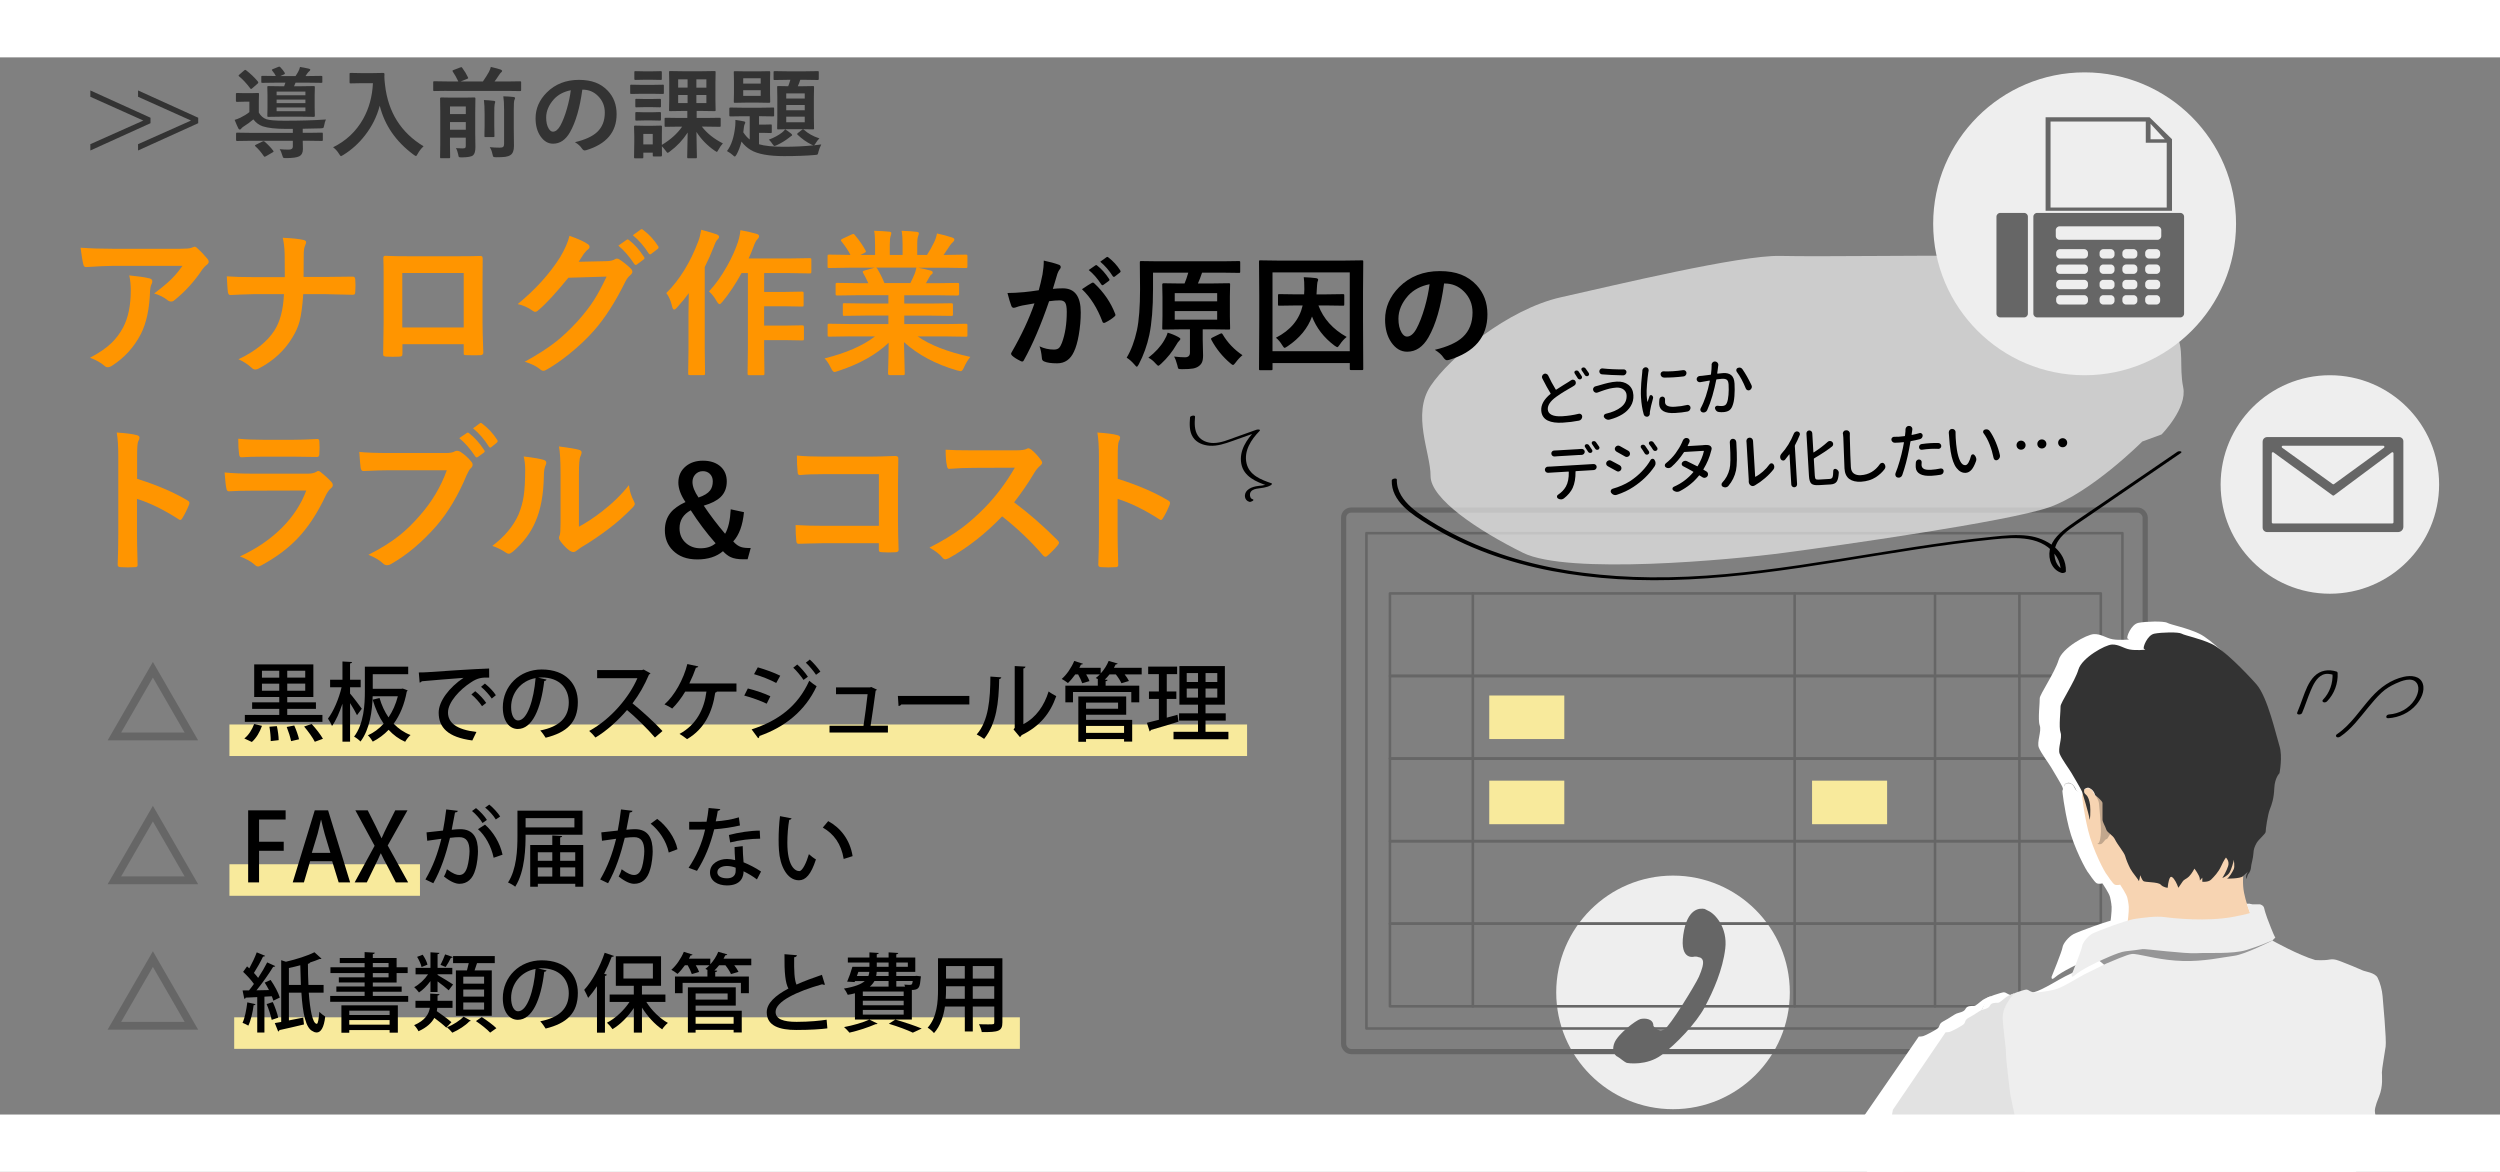 <?xml version="1.0" encoding="UTF-8"?><svg xmlns="http://www.w3.org/2000/svg" viewBox="0 0 960 450"><rect x="0" y="0" width="960" height="450" fill="#808080" stroke="none"/><defs><style>.d,.e{fill:#fff;}.f{fill:#f7d4b2;}.g,.h,.i{fill:none;stroke:#666;}.g,.i{stroke-linecap:round;stroke-linejoin:round;}.j{fill:#e2e2e2;}.k{fill:#c2a78d;}.l{fill:#333;}.h{stroke-miterlimit:10;stroke-width:3px;}.m{fill:#ff9500;}.i{stroke-width:2px;}.e{opacity:.6;}.n{fill:#f8ea9c;}.o{fill:#eee;}.p{fill:#969697;}.q{fill:#666;}</style></defs><g id="a"><rect class="n" x="88.1" y="331.87" width="73.17" height="12.11"/><rect class="n" x="88.1" y="278.2" width="390.78" height="12.11"/><rect class="n" x="89.93" y="390.65" width="301.7" height="12.11"/></g><g id="b"><g><path class="o" d="M642.44,425.93c-24.73,0-44.85-20.12-44.85-44.85s20.12-44.85,44.85-44.85,44.85,20.12,44.85,44.85-20.12,44.85-44.85,44.85h0Z"/><path class="q" d="M635.68,394.73s1.4,1.62,3.47,.52c2.07-1.11,11.96-17.28,13.22-20.16,1.26-2.88,1.92-5.17,1.48-6.35-.44-1.18-1.63-1.18-1.63-1.18-.52-.32-1.55-.22-1.55-.22,0,0-5.76,1.77-4.28-8.42,1.48-10.19,6.28-10.26,8.2-9.89l1.26,.66c2.73,1.11,7.61,6.5,6.65,14.55-.96,8.05-4.5,16.17-7.9,22.52-3.3,6.18-11,14.25-16.61,18.39-5.61,4.14-12.85,3.18-13.44,2.95-.59-.22-2.66-1.85-2.66-1.85-.5-.38-1.11-.67-1.11-.67,0,0-2.21-1.48-.88-5.02,1.33-3.54,8.34-8.79,9.97-9.23,1.63-.44,5.02-.22,5.02,2.51,0,0,.22,.68,.81,.89Z"/></g><g><g><rect class="g" x="524.71" y="204.74" width="290.3" height="190.2"/><rect class="i" x="515.96" y="195.87" width="307.8" height="207.94" rx="2.89" ry="2.89"/><line class="g" x1="565.57" y1="227.87" x2="565.57" y2="386.43"/><line class="g" x1="689.14" y1="227.87" x2="689.14" y2="386.43"/><rect class="n" x="571.87" y="267.07" width="28.82" height="16.72"/><rect class="n" x="571.87" y="299.77" width="28.82" height="16.72"/><rect class="n" x="695.83" y="299.77" width="28.82" height="16.72"/><line class="g" x1="743.05" y1="227.87" x2="743.05" y2="386.43"/><line class="g" x1="775.45" y1="227.87" x2="775.45" y2="386.43"/><rect class="g" x="533.74" y="227.87" width="272.96" height="31.71"/><rect class="g" x="533.74" y="259.58" width="272.96" height="31.71"/><rect class="g" x="533.74" y="291.29" width="272.96" height="31.71"/><rect class="g" x="533.74" y="323" width="272.96" height="31.71"/><rect class="g" x="533.74" y="354.71" width="272.96" height="31.71"/></g><g><path class="d" d="M810.87,348.04c.15,4.16-1.78,14.37-1.78,14.37,27.49,7.28,55.04-3.7,53.9-5.4-1.15-1.69-4.2-8.09-5.54-14.68-1.34-6.59,.95-15.62,1.72-19.39,.76-3.77,5.15-14.87,5.15-14.87,0,0-9.16,6.02-10.69,7.72-1.53,1.69-5.54,8.09-10.31,12.05-4.77,3.95-24.82,5.27-28.83,2.82-4.01-2.45-7.06-8.85-8.02-11.48-.95-2.64-3.63-8.47-3.63-10.92s-5.15-3.29-6.11-5.55c-.95-2.26-2.48-1.98-3.25-1.88-.76,.09-1.53,2.92-1.53,2.92,0,0,.57,6.21,2.48,13.93,1.91,7.72,6.68,16.75,7.7,17.76,0,0,2.04,3.07,2.86,3.64,.83,.56,2.35,.13,2.35,.13,0,0,2.64,3.89,2.93,5.3,0,0,.53,2.29,.57,3.55Z"/><path class="d" d="M797.24,303.44s1.42,1.61,1.61,3.5c.19,1.88,.86,9.32,.76,11.11-.1,1.79-.36,4.52-1.18,4.71-.82,.19,.89,.66,1.66,0,.76-.66,1.53-1.98,1.81-1.69,.29,.28,2.3-3.77,2.4-3.48s-.53-5.44-.53-5.44c0,0-.97-5.88-6.52-8.69Z"/><path class="d" d="M797.24,303.44s3.01,2.36,3.01,3.18v6.65c0,.95,1.15,2.71,1.53,3.96,.38,1.26,2.67,2.13,3.56,4.02,.89,1.88,3.69,5.15,4.07,6.53,.38,1.38,1.24,3.44,2.08,5.04,.84,1.61,3.26,4.24,3.39,4.87s.64-2.26,.64-2.26c0,0,.64,1.81,1.27,2.35,.64,.54,5.98,.28,7,1.41,1.02,1.13,2.8,1.26,2.8,1.26,0,0,.25-3.14,1.02-4.14,.76-1,2.29,1.63,2.8,2.88l.51,1.26s.89-1.25,1.65-2.38c.76-1.13,1.53-1,2.67-2.13,1.15-1.13,2.16-3.11,2.16-3.11,0,0,2.04,2.61,2.16,3.99,.13,1.38,0,.75,0,.75l1.02-1.13v1.63s2.42,.25,3.56-.88c1.15-1.13,2.93-2.89,4.07-5.4,1.15-2.51,1.91-3.38,1.91-3.38,0,0,1.53,1.37,.89,3.38-.64,2.01-2.04,4.27-2.29,4.64-.25,.38,1.99-.69,2.8-1.96,.81-1.27,1.77-4.61,1.77-5.18,0,0,.48,2.68,0,3.72-.48,1.04-1.91,3.53-2.82,3.81,0,0,5.5,.11,6.61-1.03s1.88-1.32,2.36-2.6c0,0-1.24,2.02-1.19,2.78,.05,.75,.29,.99,.29,.99,0,0,.14-1.46,.67-2.02,.52-.56,1.05-1.79,1.05-2.68s.86-3.53,.95-5.37c.1-1.84,.43-2.68,1.24-4.19,.81-1.51,3.77-3.77,3.72-4.57-.05-.8,.81-6.78,1.67-8.94,.86-2.16,1.62-4.27,1.81-8.44,.19-4.17,2.1-5.96,2.1-5.96,0,0,1.34-6.68,0-10.82-1.34-4.14-4.77-19.58-9.35-24.66s-13.17-13.74-17.94-16c-4.77-2.26-10.88-3.39-12.22-4.14-1.34-.75-8.21-.56-11.07,0-2.86,.56-4.77,5.65-4.2,6.02l.57,.38s-3.72,.38-6.3-.09c-2.58-.47-4.39-2.07-7.16-1.98s-12.19,5.27-13.59,9.98c-1.4,4.71-7.33,13.37-7.23,14.68,.1,1.32-.8,8.28,0,10.42,.8,2.13-1.22,6.4-.34,8.53,.88,2.13,3.81,6.02,4.7,7.53,.89,1.51,4.07,6.78,4.33,7.53,.25,.75,2.74,8.85,2.99,10.73,.25,1.88,.51-3.58,.25-5.4-.25-1.82-.76-3.36-1.59-4.06-.83-.71-.89-.94-.81-1.92,.06-.71,1.4-1.03,1.81-.91,.4,.13,1.96,.65,2.61,2.83Z"/><path class="d" d="M759.4,391.03l2.18,66.64c-.19,3.39,.05,10.23,.05,10.23h135.16s4.96-10.73,5.92-13.93c.95-3.2,3.15-12.9,4.39-14.5,1.24-1.6,1.72-2.45,1.72-2.82s-1.34-.85,.57-2.54c1.91-1.69,1.24-2.73,1.05-3.86-.19-1.13-.1-2.45,1.62-6.59,1.72-4.14,1.15-8.28,1.15-9.6s1.15-7.72,1.53-10.35c.38-2.64-1.05-17.7-1.24-20.05s-.95-5.27-2-7.34c-1.05-2.07-5.06-2.45-6.01-2.92-.95-.47-7.35-3.06-8.45-3.44-1.1-.38-2.91-1.32-5.06-.89s-5.68,.19-5.68,.19c-6.68-1.88-17.37-7.78-17.37-7.78l1.21-1.19-.32-.5c-.32-.5-2.61-6.15-2.99-7.28-.38-1.13-.95-2.7-1.21-3.93-.25-1.23-1.72-1.54-1.72-1.54h-5.2l1.2,3.43c-.69,.41-6.43,1.51-6.43,1.51-10.98,2.11-24.72,.62-28.16,.15-3.44-.47-8.78,.28-12.12,.75-3.34,.47-15.18,4.89-16.99,5.84-1.81,.94-4.01,3.58-4.2,5.08-.19,1.51-4.2,11.3-4.2,11.3-.13,1.51,1.08,.38,1.08,.38,2.93-2.57,10.25-5.84,10.25-5.84l1.78,1.44s-5.19,2.51-7.86,3.83c-2.67,1.32-8.97,5.37-12.12,6.12-3.15,.75-7.73,1.41-8.97,1.04-1.24-.38-1.72-1.04-2.48-1.04-.38,0-1.99,.45-3.71,1.04l-2.63,1.01-3.71,7.96Z"/><path class="d" d="M736.81,398.05s1.05,0,1.72-.19c.67-.19,4.01-1.88,5.35-2.82,1.34-.94,.29-1.79,2.48-2.92,2.2-1.13,4.01-2.54,4.96-2.92,.95-.38,2.86-.56,3.44-1.79,.57-1.22,2.2-1.13,3.15-1.13s1.91-1.22,3.53-2.35c.52-.36,1.44-.79,2.49-1.2l.67-.26s-4.88,5.23-4.69,9.93c.19,4.71,1.34,11.3,1.34,14.12s4.58,14.31,4.58,14.31c0,0,2.86,16.19,2.86,18.07s2.75,17.88,3.28,20.14l-10.38-2.1-6.04,3.12c-4.22-.89-7.99,5.94-18.58,2.06-13.36-4.89-15.85-6.86-17.76-9.12-1.91-2.26-4.07-5.52-4.58-9.16-.51-3.64,.13-11.55,.89-14.93l21.28-30.86Z"/><path class="d" d="M799.1,369.63s7.57-3.58,10.34-3.86c2.77-.28,6.11-.75,7.06-.89,.95-.14,17.28,1.93,21.76,1.64,4.49-.28,14.56,.42,20.19-1.27,5.63-1.69,10.12-3.72,10.12-3.72l.33-.06s-10.94,5.52-15.46,6.09c-4.52,.56-12.22,2.32-20.74,2.07s-15.72-2.26-18.07-2.57-2.23-.69-7.76,1.51c-5.54,2.2-5.98,2.51-5.98,2.51l-1.78-1.44Z"/></g><g><path class="f" d="M817.45,348.23c.14,4-1.69,13.84-1.69,13.84,26.11,7.01,52.28-3.57,51.2-5.2s-3.99-7.8-5.26-14.14c-1.27-6.35,.91-15.05,1.63-18.68,.73-3.63,4.9-14.33,4.9-14.33,0,0-8.7,5.8-10.15,7.43s-5.26,7.8-9.79,11.61c-4.53,3.81-23.57,5.08-27.38,2.72-3.81-2.36-6.71-8.52-7.62-11.06-.91-2.54-3.45-8.16-3.45-10.52s-4.9-3.17-5.8-5.35c-.91-2.18-2.36-1.9-3.08-1.81-.73,.09-1.45,2.81-1.45,2.81,0,0,.54,5.98,2.36,13.42,1.81,7.43,6.35,16.14,7.31,17.11,0,0,1.93,2.96,2.72,3.51,.79,.54,2.24,.12,2.24,.12,0,0,2.51,3.75,2.78,5.11,0,0,.5,2.21,.54,3.42Z"/><path class="k" d="M804.5,305.27s1.34,1.56,1.53,3.37c.18,1.81,.82,8.98,.73,10.7-.09,1.72-.34,4.35-1.12,4.53-.78,.18,.85,.63,1.57,0,.73-.63,1.45-1.9,1.72-1.63s2.19-3.63,2.28-3.35-.51-5.24-.51-5.24c0,0-.92-5.66-6.2-8.37Z"/><path class="l" d="M804.5,305.27s2.86,2.27,2.86,3.06v6.4c0,.92,1.09,2.61,1.45,3.82s2.54,2.06,3.38,3.87c.85,1.81,3.51,4.96,3.87,6.29,.36,1.33,1.18,3.31,1.98,4.86,.8,1.55,3.1,4.09,3.22,4.69,.12,.6,.6-2.18,.6-2.18,0,0,.6,1.74,1.21,2.26,.6,.52,5.68,.27,6.65,1.36,.97,1.09,2.66,1.21,2.66,1.21,0,0,.24-3.02,.97-3.99,.73-.97,2.18,1.57,2.66,2.78l.48,1.21s.85-1.21,1.57-2.3c.73-1.09,1.45-.97,2.54-2.06s2.06-3,2.06-3c0,0,1.93,2.51,2.06,3.84s0,.73,0,.73l.97-1.09v1.57s2.3,.24,3.39-.85,2.78-2.78,3.87-5.2,1.81-3.25,1.81-3.25c0,0,1.45,1.32,.85,3.25-.6,1.93-1.93,4.11-2.18,4.47-.24,.36,1.89-.66,2.66-1.89,.77-1.22,1.68-4.44,1.68-4.99,0,0,.45,2.58,0,3.58-.45,1-1.81,3.4-2.67,3.67,0,0,5.22,.1,6.28-.99s1.79-1.28,2.24-2.5c0,0-1.18,1.95-1.13,2.67,.05,.73,.27,.95,.27,.95,0,0,.14-1.41,.63-1.95s1-1.72,1-2.58,.82-3.4,.91-5.17,.41-2.58,1.18-4.03c.77-1.45,3.58-3.63,3.54-4.4-.05-.77,.77-6.53,1.59-8.61,.82-2.09,1.54-4.11,1.72-8.13,.18-4.02,1.99-5.74,1.99-5.74,0,0,1.27-6.44,0-10.43-1.27-3.99-4.53-18.86-8.89-23.75s-12.51-13.24-17.05-15.41-10.34-3.26-11.61-3.99c-1.27-.73-7.8-.54-10.52,0s-4.53,5.44-3.99,5.8l.54,.36s-3.54,.36-5.98-.09c-2.45-.45-4.17-1.99-6.8-1.9-2.63,.09-11.58,5.08-12.91,9.61-1.33,4.53-6.96,12.87-6.86,14.14,.1,1.27-.76,7.98,0,10.03,.76,2.06-1.16,6.17-.32,8.22,.84,2.06,3.62,5.8,4.47,7.25,.85,1.45,3.87,6.53,4.11,7.25,.24,.72,2.6,8.52,2.84,10.34s.48-3.44,.24-5.2-.73-3.23-1.51-3.91c-.79-.68-.84-.9-.77-1.85,.05-.69,1.33-1,1.72-.88,.38,.12,1.86,.63,2.48,2.73Z"/><path class="o" d="M768.55,389.64l2.07,64.19c-.18,3.26,.05,9.85,.05,9.85h128.38s4.71-10.34,5.62-13.42c.91-3.08,2.99-12.42,4.17-13.96,1.18-1.54,1.63-2.36,1.63-2.72s-1.27-.82,.54-2.45c1.81-1.63,1.18-2.63,1-3.72s-.09-2.36,1.54-6.35c1.63-3.99,1.09-7.98,1.09-9.25s1.09-7.43,1.45-9.97-1-17.05-1.18-19.31c-.18-2.27-.91-5.08-1.9-7.07-1-1.99-4.81-2.36-5.71-2.81-.91-.45-6.98-2.95-8.02-3.31-1.04-.36-2.77-1.27-4.81-.86s-5.39,.18-5.39,.18c-6.35-1.81-16.5-7.5-16.5-7.5l1.15-1.15-.3-.48c-.3-.48-2.48-5.92-2.84-7.01-.36-1.09-.91-2.6-1.15-3.78-.24-1.18-1.63-1.48-1.63-1.48h-4.94l1.14,3.3c-.66,.4-6.11,1.45-6.11,1.45-10.43,2.03-23.48,.6-26.75,.14-3.26-.45-8.34,.27-11.51,.73-3.17,.45-14.42,4.71-16.14,5.62-1.72,.91-3.81,3.45-3.99,4.9-.18,1.45-3.99,10.88-3.99,10.88-.12,1.45,1.03,.36,1.03,.36,2.78-2.48,9.73-5.62,9.73-5.62l1.69,1.39s-4.93,2.42-7.46,3.69c-2.54,1.27-8.52,5.17-11.51,5.89-2.99,.73-7.34,1.36-8.52,1-1.18-.36-1.63-1-2.36-1-.36,0-1.89,.43-3.52,1l-2.5,.97-3.53,7.66Z"/><path class="j" d="M747.09,396.41s1,0,1.63-.18c.63-.18,3.81-1.81,5.08-2.72,1.27-.91,.27-1.72,2.36-2.81,2.09-1.09,3.81-2.45,4.71-2.81,.91-.36,2.72-.54,3.26-1.72,.54-1.18,2.09-1.09,2.99-1.09s1.81-1.18,3.35-2.27c.49-.35,1.37-.76,2.37-1.16l.64-.25s-4.64,5.04-4.45,9.57,1.27,10.88,1.27,13.6,1.66,15.77,1.66,15.77c0,0,3.48,16.1,3.48,17.92s2.62,14.17,3.13,16.35l-7.93-1.47-5.74,3.01c-4.01-.86-7.59,5.72-17.65,1.98-12.69-4.71-15.06-6.61-16.87-8.78s-3.87-5.32-4.35-8.82,.12-11.12,.85-14.39l20.22-29.73Z"/><path class="p" d="M806.27,369.03s7.19-3.45,9.82-3.72c2.63-.27,5.8-.72,6.71-.86,.91-.14,16.41,1.86,20.67,1.58,4.26-.27,13.83,.41,19.18-1.22,5.35-1.63,9.61-3.58,9.61-3.58l.32-.06s-10.4,5.32-14.69,5.86-11.61,2.24-19.71,1.99c-8.1-.24-14.93-2.18-17.17-2.48-2.24-.3-2.12-.66-7.37,1.45-5.26,2.12-5.68,2.42-5.68,2.42l-1.69-1.39Z"/></g><g><path d="M883.98,273.83c1.22-2.85,2.12-5.82,3.34-8.67,.95-2.22,2.22-4.96,4.56-6.02,1.35-.61,2.86-.4,4.23,.03-.14-.19-.28-.38-.42-.57,.18,3.76-1.07,7.42-3.7,10.14-.32,.33-.15,.77,.25,.92,.46,.18,1.04-.03,1.37-.37,2.79-2.89,4.23-6.84,4.04-10.84-.01-.28-.14-.48-.42-.57-3.09-.98-6.21-.53-8.54,1.82-2.24,2.26-3.38,5.49-4.45,8.4-.68,1.84-1.32,3.7-2.1,5.5-.43,1,1.51,.98,1.84,.21h0Z"/><path d="M898.62,282.89c4.28-2.87,7.44-7.19,10.68-11.12,1.65-2,3.32-4.02,5.23-5.8,1.66-1.55,3.41-2.57,5.45-3.51,2.11-.98,6.27-2.69,8.04-.18,1.36,1.93,.28,4.77-.86,6.52-2.17,3.35-5.92,5.28-9.84,5.56-1.1,.08-1.48,1.53-.17,1.44,4.09-.29,8.02-2.06,10.71-5.2,1.77-2.07,3.39-5.24,2.5-8.02-.99-3.1-4.57-3.3-7.27-2.7-5.01,1.12-9.06,4.08-12.44,7.82-4.32,4.77-7.9,10.64-13.32,14.28-.36,.24-.45,.73-.1,1.01,.39,.31,1.02,.13,1.39-.11h0Z"/></g></g><g><path d="M100.59,278.74c-.79,2.3-2.17,4.7-3.88,6.18l-2.89-1.35c1.58-1.18,2.99-3.39,3.78-5.56l2.99,.72Zm23.22-4.21v2.66h-29.79v-2.66h13.22v-2.33h-10.42v-2.5h10.42v-2.04h-9.63v-12.53h22.72v12.53h-10.03v2.04h11.02v2.5h-11.02v2.33h13.52Zm-23.22-16.97v2.66h6.64v-2.66h-6.64Zm0,7.69h6.64v-2.73h-6.64v2.73Zm3.36,19.33c.03-1.38-.17-3.72-.49-5.52l2.86-.23c.39,1.74,.69,4.01,.69,5.39l-3.06,.36Zm7.83,.03c-.26-1.41-.99-3.72-1.68-5.46l2.89-.56c.76,1.64,1.54,3.91,1.84,5.29l-3.06,.72Zm5.43-24.4v-2.66h-6.91v2.66h6.91Zm0,5.03v-2.73h-6.91v2.73h6.91Zm3.68,19.6c-.76-1.54-2.56-4.04-4.11-5.85l2.89-.99c1.58,1.71,3.45,4.08,4.34,5.69l-3.12,1.15Z"/><path d="M134.42,266.31c1.02,1.15,3.88,4.93,4.51,5.85l-1.84,2.47c-.53-1.15-1.64-3.03-2.66-4.64v14.8h-2.93v-14.57c-1.12,3.35-2.5,6.51-4.01,8.55-.33-.85-1.05-2.1-1.55-2.83,2.14-2.76,4.21-7.69,5.23-12.04h-4.41v-2.89h4.74v-7l3.68,.2c-.03,.3-.26,.46-.76,.56v6.25h4.08v2.89h-4.08v2.4Zm19.7-1.81l.53-.1c1.68,.59,1.78,.62,1.88,.69-.07,.2-.16,.33-.33,.49-.92,4.96-2.63,9.08-5.03,12.33,1.81,1.87,3.98,3.39,6.48,4.34-.72,.59-1.64,1.81-2.07,2.6-2.47-1.08-4.57-2.66-6.35-4.6-1.78,1.88-3.85,3.39-6.08,4.54-.39-.72-1.25-1.87-1.88-2.43,2.24-.99,4.28-2.5,6.05-4.47-1.81-2.63-3.19-5.75-4.21-9.21l2.63-.66c.79,2.73,1.94,5.26,3.45,7.46,1.58-2.33,2.8-5.06,3.59-8.12h-9.67c-.16,5.49-1.05,12.59-4.67,17.39-.49-.56-1.78-1.54-2.47-1.87,3.78-5.03,4.14-12.26,4.14-17.53v-9.34h16.64v2.89h-13.61v5.59h10.98Z"/><path d="M160.82,258.22c.99,0,2.4-.03,3.32-.1,3.36-.26,18.74-1.28,23.68-1.41l.03,3.49c-2.7-.1-4.44,.1-6.97,1.81-4.24,2.7-8.85,7.6-8.85,11.57s3.26,6.58,10.92,7.5l-1.58,3.26c-9.37-1.22-12.92-4.97-12.92-10.72,0-4.31,4.11-9.73,9.54-13.32-3.85,.3-12.46,.95-16.05,1.31-.1,.23-.49,.46-.79,.53l-.33-3.91Zm21.67,7.2c1.48,1.15,3.29,3.09,4.21,4.5l-1.61,1.25c-.82-1.32-2.79-3.49-4.08-4.5l1.48-1.25Zm3.71-2.93c1.55,1.22,3.32,3.02,4.21,4.47l-1.58,1.28c-.82-1.25-2.66-3.35-4.11-4.5l1.48-1.25Z"/><path d="M209.88,260.95c-.1,.3-.43,.53-.89,.53-1.28,10.79-4.64,18.45-10.16,18.45-3.19,0-5.75-2.93-5.75-8.32,0-8.16,6.41-14.53,14.93-14.53,9.44,0,13.88,5.75,13.88,12.53,0,7.79-4.24,11.67-12.36,13.68-.49-.76-1.25-1.91-2.07-2.79,7.53-1.48,10.95-5.1,10.95-10.79,0-5.36-3.55-9.57-10.42-9.57-.46,0-.89,.03-1.35,.07l3.26,.76Zm-4.21-.56c-5.79,1.02-9.4,5.89-9.4,11.11,0,3.12,1.15,5.16,2.66,5.16,3.55,0,6.05-7.92,6.74-16.28Z"/><path d="M249.79,258.55c-.13,.23-.29,.36-.56,.46-1.81,4.21-3.68,7.53-6.35,11.08,3.39,2.73,8.52,7.37,11.51,10.62l-2.89,2.5c-2.7-3.19-7.66-8.06-10.72-10.56-2.99,3.52-7.63,7.92-12.13,10.56-.53-.72-1.64-1.87-2.4-2.53,8.58-4.67,15.52-13.25,18.51-20.26h-15.46v-3.12h17.26l.59-.2,2.63,1.45Z"/><path d="M282.8,262.46v3.12h-7.53c-.07,.2-.33,.36-.62,.39-1.09,7.33-4.01,13.88-10.82,17.86-.72-.59-2.01-1.48-2.89-2.01,6.48-3.52,9.5-9.54,10.33-16.24h-8.15c-1.48,2.5-3.26,4.8-5,6.51-.72-.53-2.04-1.18-2.96-1.61,3.81-3.29,7.33-9.63,8.78-15.49l4.21,.92c-.1,.26-.43,.49-.92,.49-.59,1.74-1.58,4.11-2.53,6.05h18.12Z"/><path d="M287.17,264.37c2.96,.72,6.48,1.94,8.65,2.99l-1.41,2.86c-2.14-1.05-5.75-2.37-8.62-3.12l1.38-2.73Zm1.45,15.72c10.29-3.35,17.72-8.91,22.13-18.68,.66,.59,2.14,1.68,2.83,2.1-4.41,9.54-12.37,15.78-22,19.11,.07,.3-.1,.69-.46,.85l-2.5-3.39Zm2.37-23.84c2.96,.85,6.38,2.1,8.62,3.22l-1.54,2.79c-2.33-1.25-5.56-2.53-8.52-3.39l1.45-2.63Zm15.16-1.08c1.35,1.18,3.09,3.19,4.08,4.7l-1.68,1.22c-.86-1.32-2.7-3.58-3.95-4.7l1.55-1.22Zm4.8-1.91c1.35,1.18,3.09,3.19,4.08,4.64l-1.68,1.22c-.86-1.35-2.66-3.49-3.91-4.64l1.51-1.22Z"/><path d="M340.96,278.67v2.63h-22.43v-2.63h13.05c.49-3.16,1.25-8.94,1.58-12.1h-12.13v-2.6h13.05l.46-.17,2.2,1.02c-.1,.17-.26,.33-.49,.39-.43,3.29-1.41,10.13-1.94,13.45h6.64Z"/><path d="M344.77,267.23h27.46v3.29h-26.14c-.2,.33-.62,.56-1.05,.59l-.26-3.88Z"/><path d="M384.49,260.09c-.03,.36-.33,.59-.79,.66-.2,9.14-1.02,16.97-5.79,22.99-.72-.53-1.94-1.25-2.86-1.71,4.6-5.23,5.2-13.61,5.26-22.23l4.18,.3Zm8.48,17.99c4.9-2.53,8.02-7.14,9.7-12.56,.69,.56,2.14,1.38,2.93,1.81-2.37,6.71-6.31,11.54-13.28,14.96-.13,.3-.43,.56-.66,.76l-2.47-2.96,.46-.59v-23.74l4.14,.23c-.07,.33-.29,.62-.82,.72v21.37Z"/><path d="M438.41,256.44v2.53h-6.54c.69,.89,1.31,1.81,1.64,2.53l-2.89,.86c-.36-.89-1.25-2.27-2.14-3.39h-2.43c-.56,.72-1.18,1.41-1.81,2.01l1.08,.07c-.03,.26-.23,.46-.76,.53v1.71h12.92v6.41h-3.06v-3.98h-22.39v3.98h-2.93v-6.41h12.46v-2.47h.13l-.92-.46c.53-.39,1.05-.86,1.58-1.38h-5.26c.56,.92,1.05,1.87,1.28,2.56l-2.79,.82c-.3-.89-.92-2.24-1.58-3.39h-1.09c-.89,1.25-1.87,2.43-2.83,3.32-.59-.49-1.68-1.22-2.37-1.58,1.88-1.61,3.72-4.31,4.8-6.91l3.35,1.08c-.1,.2-.36,.33-.76,.3-.2,.43-.39,.82-.62,1.25h8.19v2.17c1.28-1.38,2.37-3.09,3.06-4.8l3.45,.99c-.1,.26-.36,.36-.76,.36-.2,.43-.43,.85-.66,1.28h10.62Zm-21.37,18.02v1.97h17.72v8.35h-3.12v-.99h-14.6v1.05h-2.96v-17.39h18.38v7h-15.42Zm12.3-4.67h-12.3v2.37h12.3v-2.37Zm2.3,8.98h-14.6v2.66h14.6v-2.66Z"/><path d="M448.04,275.58l4.11-1.12c.03,.13,.07,.26,.39,2.66-3.88,1.22-7.99,2.47-10.62,3.19-.03,.3-.26,.49-.46,.56l-1.05-3.32c1.28-.3,2.86-.69,4.6-1.15v-8.02h-3.81v-2.86h3.81v-6.64h-4.11v-2.89h11.12v2.89h-3.98v6.64h3.68v2.86h-3.68v7.2Zm14.89,5.43h8.78v2.86h-21.08v-2.86h9.4v-4.31h-7.27v-2.79h7.27v-3.32h-7.14v-14.83h17.46v14.83h-7.43v3.32h7.76v2.79h-7.76v4.31Zm-7.23-22.56v3.45h4.34v-3.45h-4.34Zm0,9.44h4.34v-3.49h-4.34v3.49Zm11.74-5.99v-3.45h-4.51v3.45h4.51Zm0,5.99v-3.49h-4.51v3.49h4.51Z"/></g><path class="e" d="M822.62,169.56s-19.77,19.78-35.92,25.3c-16.14,5.52-81.07,14.69-101.56,17.41-20.49,2.72-83.1,8.54-100.32,0-17.22-8.54-35.52-20.72-35.48-29.5,.04-8.77-7.3-23.61,0-34.56,7.3-10.96,29.74-29.53,50.09-34.07s68.8-16.24,84.22-15.87c15.43,.37,56.48-.3,72.3,0,15.81,.3,36.08,2.3,47.71,8.19,11.63,5.89,28.27,16.1,31.76,21.62,3.49,5.52,1.29,12.62,2.93,20.65,1.65,8.03-8.31,18.1-8.31,18.1l-7.42,2.72Z"/><g><path d="M95.29,338.85v-27.67h14.39v3.51h-10.2v8.54h9.47v3.47h-9.47v12.15h-4.2Z"/><path d="M134.46,338.85h-4.41l-2.5-8.14h-8.46l-2.39,8.14h-4.3l8.46-27.67h5.13l8.46,27.67Zm-7.6-11.36l-2.17-7.23c-.51-1.81-.97-3.76-1.37-5.46h-.07c-.4,1.7-.83,3.72-1.3,5.42l-2.21,7.27h7.12Z"/><path d="M156.74,338.85h-4.74l-3.04-5.89c-1.16-2.1-1.92-3.58-2.68-5.24h-.11c-.69,1.66-1.41,3.15-2.46,5.24l-2.86,5.89h-4.67l7.67-14.07-7.38-13.6h4.74l3.07,6.08c.83,1.66,1.48,3.04,2.21,4.59h.07c.72-1.7,1.34-2.96,2.17-4.63l3.04-6.04h4.7l-7.59,13.49,7.85,14.18Z"/><path d="M175.82,311.33c-.1,.46-.49,.62-1.09,.66-.36,1.71-.89,4.7-1.28,6.64,1.18-.13,2.43-.23,3.19-.23,5.23-.03,6.9,3.52,6.9,8.55,0,1.32-.23,4.54-.99,6.94-1.02,3.68-3.19,5.49-6.12,5.49-1.32,0-3.19-.62-5.95-2.79,.46-.82,.89-1.84,1.15-2.79,2.43,1.81,3.78,2.2,4.73,2.2,1.58,0,2.5-1.15,3.09-3.12,.53-1.74,.85-4.6,.85-6.05-.03-3.49-1.15-5.39-3.95-5.36-.89,0-2.1,.07-3.55,.26-1.58,6.35-3.42,12.13-6.41,17.43l-3.03-1.45c2.93-5.03,4.67-9.8,6.12-15.62l-5.43,.76-.26-3.22,6.31-.69c.46-2.4,.92-5.29,1.25-8.12l4.44,.53Zm9.47,4.7c-.79-1.41-2.7-3.55-4.04-4.6l1.54-1.12c1.54,1.18,3.32,3.12,4.18,4.54l-1.68,1.18Zm4.27,13.35c-.92-4.44-3.29-8.62-6.02-10.98l2.7-1.74c3.16,2.76,5.75,7,6.74,11.54l-3.42,1.18Zm.82-14.7c-.79-1.38-2.7-3.52-4.08-4.57l1.58-1.15c1.54,1.22,3.29,3.16,4.18,4.57l-1.68,1.15Z"/><path d="M223.69,320.54h-21.87c0,4.34-.1,13.94-3.98,19.96-.59-.53-1.97-1.32-2.76-1.61,3.32-5.13,3.62-12.56,3.62-17.86v-9.73h24.99v9.24Zm-3.12-6.38h-18.74v3.55h18.74v-3.55Zm-5.46,10.33h8.85v16.01h-3.06v-1.12h-14.37v1.12h-2.93v-16.01h8.48v-3.68l3.78,.23c-.03,.26-.23,.46-.76,.53v2.93Zm-3.03,2.79h-5.56v3.26h5.56v-3.26Zm-5.56,5.79v3.52h5.56v-3.52h-5.56Zm14.37-5.79h-5.79v3.26h5.79v-3.26Zm-5.79,9.31h5.79v-3.52h-5.79v3.52Z"/><path d="M242.89,311.33c-.1,.46-.49,.62-1.08,.66-.36,1.71-.89,4.7-1.28,6.64,1.18-.13,2.43-.23,3.19-.23,5.23-.03,6.91,3.52,6.91,8.55,0,1.32-.23,4.54-.99,6.94-1.02,3.68-3.19,5.49-6.12,5.49-1.31,0-3.19-.62-5.95-2.79,.46-.82,.89-1.84,1.15-2.79,2.43,1.81,3.78,2.2,4.74,2.2,1.58,0,2.5-1.15,3.09-3.12,.53-1.74,.86-4.6,.86-6.05-.03-3.49-1.15-5.39-3.95-5.36-.89,0-2.11,.07-3.55,.26-1.58,6.35-3.42,12.13-6.41,17.43l-3.03-1.45c2.93-5.03,4.67-9.8,6.12-15.62l-5.43,.76-.26-3.22,6.31-.69c.46-2.4,.92-5.29,1.25-8.12l4.44,.53Zm13.91,16.05c-.92-4.57-3.91-8.68-6.94-11.08l2.5-1.84c3.45,2.5,6.91,7.2,7.79,11.64l-3.35,1.28Z"/><path d="M276.62,310.7c-.1,.33-.43,.59-.99,.66-.2,1.28-.53,2.93-.79,4.04,2.76-.16,6.25-.72,8.88-1.54l.43,3.12c-2.96,.69-6.41,1.22-9.9,1.48-1.54,6.15-3.62,11.25-6.61,15.95l-3.22-1.18c2.86-4.21,5.1-9.14,6.35-14.7-.69,.03-1.55,.03-2.27,.03h-3.85v-2.99h3.78c1.02,0,2.04,0,2.89-.03,.33-1.61,.59-3.45,.79-5.26l4.5,.43Zm8.58,14.21c.03,2.3,.16,4.14,.33,6.21,1.94,.79,4.73,2.17,6.71,3.55l-1.58,3.03c-1.51-1.18-3.62-2.4-5.13-3.12,0,1.81-.72,5.43-6.41,5.43-3.58-.03-6.51-1.74-6.48-5.06,.03-3.32,3.39-5.1,6.54-5.1,.99,0,2.01,.17,3.12,.43-.13-1.84-.23-3.72-.23-5l3.12-.36Zm-2.7,8.29c-1.12-.46-2.4-.66-3.39-.66-1.78,0-3.65,.76-3.65,2.4,0,1.51,1.51,2.33,3.72,2.33,1.84,0,3.32-.82,3.32-2.86v-1.22Zm9.4-11.15c-3.62,.03-8.02,.56-11.51,1.45l-.49-2.86c3.75-.99,8.22-1.68,11.84-1.68l.16,3.09Z"/><path d="M303.95,314.26c-.07,.3-.43,.53-.89,.56-.46,2.57-.72,5.85-.72,8.81,0,8.94,2.93,10.88,4.6,10.88,1.22-.03,2.76-3.35,3.68-6.51,.66,.59,1.91,1.61,2.7,2.01-1.88,5.85-3.98,8.02-6.54,8.02-4.64,0-7.3-5.75-7.66-11.51-.1-1.25-.13-2.63-.13-4.08,0-2.89,.17-6.08,.53-9.04l4.44,.85Zm20.03,15.59c-.95-5.82-3.78-9.63-8.02-12.07l2.07-2.47c4.7,2.53,8.39,7.17,9.37,13.45l-3.42,1.08Z"/></g><g><path d="M603.28,146.04c.19-.15,.4-.24,.62-.25,.09,0,.19,0,.28,.03,.33,.04,.58,.2,.73,.47,.12,.2,.19,.4,.2,.6,0,.12,0,.25-.02,.38-.07,.35-.26,.61-.57,.79-.08,.05-.38,.24-.91,.57-.08,.04-.48,.27-1.22,.7-.74,.43-1.28,.75-1.65,.97-.36,.22-.87,.53-1.51,.95-.64,.41-1.21,.81-1.71,1.18-2.21,1.62-3.27,3.21-3.17,4.77,.06,.94,.55,1.64,1.48,2.1,.93,.46,2.28,.64,4.04,.54,2.17-.13,4.28-.44,6.32-.94,.08-.02,.15-.03,.21-.04,.25-.02,.49,.06,.72,.22,.28,.19,.43,.45,.45,.8,.02,.41-.09,.77-.34,1.08-.23,.31-.54,.5-.93,.57-1.94,.38-4,.64-6.19,.77-1.19,.07-2.26,.04-3.2-.08-.95-.12-1.8-.36-2.56-.72-.76-.36-1.35-.86-1.78-1.51-.43-.65-.67-1.43-.73-2.36-.13-2.19,1.05-4.3,3.53-6.35,.09-.07,.1-.16,.03-.26-.88-1.41-1.93-3.3-3.14-5.69-.09-.17-.14-.33-.15-.49,0-.17,.02-.34,.09-.5,.11-.33,.32-.58,.64-.72,.15-.09,.3-.14,.46-.15,.17-.01,.34,.02,.5,.09,.34,.12,.58,.34,.72,.66,.79,1.71,1.74,3.49,2.86,5.33,.07,.09,.15,.11,.24,.06,.71-.48,1.63-1.06,2.75-1.75,1.13-.69,1.81-1.11,2.05-1.26,.35-.24,.62-.43,.84-.57Zm1.42-2.62c-.08-.12-.13-.24-.14-.37,0-.06,0-.13,.01-.21,.05-.22,.17-.38,.37-.47,.23-.11,.46-.13,.7-.08,.24,.06,.43,.18,.56,.38,.41,.59,.81,1.18,1.19,1.79,.12,.2,.15,.41,.08,.63-.07,.22-.21,.39-.42,.5-.1,.07-.22,.11-.34,.11-.11,0-.21-.01-.31-.05-.24-.06-.42-.19-.54-.39-.4-.67-.79-1.28-1.17-1.84Zm2.68-1.19c-.08-.12-.13-.24-.14-.37,0-.06,0-.13,.01-.21,.05-.21,.17-.35,.35-.44,.14-.07,.27-.11,.39-.12,.11,0,.21,0,.31,.03,.24,.05,.42,.17,.56,.37,.42,.57,.84,1.16,1.23,1.76,.07,.12,.11,.24,.12,.37,0,.09,0,.18-.03,.26-.05,.22-.18,.39-.4,.49-.12,.07-.24,.11-.35,.11s-.21-.01-.31-.05c-.24-.06-.42-.19-.54-.39-.4-.67-.8-1.27-1.21-1.81Z"/><path d="M624.62,151.78c-.05-.92-.44-1.66-1.17-2.21-.72-.55-1.66-.79-2.82-.73-.42,.02-.86,.07-1.32,.15-.46,.07-.85,.15-1.19,.22-.33,.07-.72,.18-1.17,.32-.45,.14-.77,.24-.97,.3-.2,.07-.5,.17-.91,.32-.41,.15-.64,.23-.7,.25-.25,.08-.52,.18-.83,.31-.15,.06-.3,.09-.44,.1-.19,.01-.39-.02-.59-.11-.34-.14-.56-.38-.68-.74l-.03-.07c-.04-.11-.06-.22-.07-.32-.01-.22,.04-.43,.17-.65,.18-.32,.46-.52,.81-.59,.29-.08,.62-.16,.97-.25,.12-.04,.49-.15,1.09-.32,.6-.18,1.07-.31,1.41-.4,.34-.09,.79-.2,1.37-.34,.57-.14,1.12-.24,1.65-.32,.53-.08,1.05-.13,1.57-.16,1.83-.11,3.33,.3,4.52,1.21,1.18,.92,1.83,2.24,1.93,3.96,.09,1.55-.24,2.95-1.01,4.21-.76,1.26-1.83,2.32-3.2,3.16-1.37,.85-3,1.53-4.9,2.03-.14,.04-.27,.06-.39,.07-.27,.02-.53-.03-.79-.14-.38-.15-.69-.39-.91-.72-.1-.15-.16-.3-.17-.46,0-.13,.02-.26,.07-.4,.12-.29,.34-.47,.65-.56,2.63-.61,4.65-1.51,6.07-2.69,1.42-1.18,2.08-2.66,1.97-4.44Zm-9.44-8.02c-.32-.03-.57-.16-.78-.4-.15-.21-.24-.43-.25-.67v-.19c.03-.32,.17-.58,.41-.78,.19-.15,.41-.24,.64-.25,.06,0,.13,0,.19,.01,2.52,.27,5.23,.4,8.11,.37,.31-.02,.58,.09,.79,.33,.17,.18,.26,.38,.27,.62,0,.06,0,.13-.01,.19-.03,.33-.17,.61-.42,.82-.22,.2-.48,.31-.76,.33-.05,0-.09,0-.12,0-3.23-.07-5.93-.2-8.09-.39Z"/><path d="M630.64,142.32c.03-.36,.17-.67,.44-.92,.24-.23,.51-.36,.82-.38,.03,0,.07,0,.12,0,.35,.01,.62,.15,.82,.42,.14,.2,.21,.4,.23,.62,0,.09,0,.2,0,.31-.05,.21-.09,.39-.11,.55-.19,1.3-.36,2.84-.51,4.63-.15,1.79-.19,3.25-.13,4.39,.05,.8,.14,1.57,.28,2.31,0,.02,.01,.02,.04,.02,.02,0,.04-.01,.06-.03,.17-.54,.41-1.25,.72-2.14,.05-.19,.17-.32,.37-.37,.19-.06,.37-.03,.53,.09,.2,.13,.33,.3,.41,.52,.04,.11,.06,.21,.07,.3,0,.12,0,.25-.05,.38-.27,.97-.51,1.91-.73,2.81-.21,.9-.35,1.59-.42,2.08-.06,.32-.08,.62-.06,.9,0,.3-.09,.56-.27,.79-.18,.23-.41,.37-.69,.42h-.09c-.28,.02-.54-.05-.79-.21-.26-.16-.43-.39-.51-.7-.56-1.96-.91-4.16-1.05-6.59-.05-.83-.06-1.75-.03-2.77,.03-1.02,.06-1.87,.12-2.56,.05-.68,.13-1.5,.22-2.46,.09-.95,.15-1.53,.17-1.74,.02-.22,.04-.44,.05-.66Zm6.56,11.04c.04-.32,.18-.58,.4-.78,.21-.17,.45-.26,.71-.28,.05,0,.09,0,.12,0,.28,.01,.52,.13,.7,.36,.15,.18,.23,.38,.25,.6,0,.05,0,.1-.01,.17-.02,.36-.03,.72,0,1.06,.08,1.28,1.34,1.85,3.79,1.7,1.64-.1,3.19-.32,4.64-.67,.08-.02,.15-.03,.21-.04,.25-.02,.48,.06,.7,.22,.28,.19,.43,.46,.45,.82,.02,.34-.08,.66-.3,.96-.22,.3-.5,.48-.86,.55-1.38,.27-2.96,.46-4.74,.56-1.98,.12-3.48-.11-4.5-.7-1.01-.58-1.56-1.47-1.63-2.65-.03-.52,0-1.14,.08-1.86Zm1.74-8.38c-.33,0-.62-.12-.87-.36-.25-.24-.39-.54-.41-.88-.02-.31,.08-.58,.3-.82,.21-.2,.44-.31,.71-.32,.05,0,.08,0,.12,0,1.13,.04,2.3,.03,3.5-.04,1.31-.08,2.66-.22,4.04-.43,.03,0,.07,0,.12,0,.28-.02,.53,.06,.74,.24,.26,.2,.41,.47,.42,.8,.02,.34-.08,.65-.3,.92-.22,.27-.5,.43-.84,.46-1.29,.16-2.57,.27-3.84,.35-1.25,.07-2.49,.11-3.71,.1Z"/><path d="M657.23,140.13c0-.38,.15-.7,.41-.97,.22-.22,.49-.33,.8-.35,.05,0,.09,0,.14,0h.05c.36,.02,.66,.18,.9,.46,.18,.21,.29,.45,.3,.71,0,.08,0,.16,0,.26-.03,.1-.04,.19-.05,.29-.02,.22-.07,.65-.16,1.3-.09,.65-.16,1.15-.21,1.52,0,.03,.02,.06,.05,.09,.03,.03,.07,.04,.1,.04,1-.12,1.73-.2,2.2-.22,1.27-.08,2.28,.19,3.03,.8s1.18,1.68,1.27,3.23c.1,1.61,.08,3.22-.04,4.82-.12,1.61-.39,2.9-.81,3.88-.31,.79-.76,1.35-1.33,1.69-.58,.34-1.32,.54-2.22,.59-.45,.03-.98,.01-1.58-.05-.36-.02-.68-.17-.96-.42-.28-.26-.47-.58-.55-.97-.02-.05-.03-.09-.03-.14-.01-.23,.07-.43,.25-.6,.16-.17,.34-.26,.55-.27,.06,0,.12,0,.19-.01,.73,.1,1.3,.13,1.72,.11,.47-.03,.85-.13,1.16-.3,.3-.17,.54-.49,.72-.94,.3-.72,.5-1.73,.61-3.03s.12-2.62,.04-3.97c-.06-.95-.29-1.57-.7-1.86-.41-.29-1.03-.41-1.85-.36-.44,.03-1.1,.1-1.99,.21-.12,.02-.19,.09-.2,.2-.39,1.97-.87,3.98-1.46,6.05-.59,2.07-1.28,3.94-2.05,5.64-.17,.34-.43,.58-.78,.73-.17,.07-.34,.11-.51,.12-.19,.01-.38-.02-.57-.08-.32-.11-.54-.32-.67-.64-.04-.11-.06-.22-.07-.33-.01-.2,.04-.4,.15-.6,1.46-2.69,2.62-6.18,3.5-10.46,.01-.05,0-.09-.03-.12s-.07-.04-.12-.04c-1.44,.24-2.24,.38-2.37,.42-.33,.05-.68,.11-1.07,.18-.06,.02-.12,.03-.18,.03-.28,.02-.54-.05-.77-.21-.33-.23-.5-.54-.52-.93-.02-.3,.08-.56,.28-.79,.22-.26,.5-.41,.84-.45,.19-.01,.52-.04,.98-.08,.69-.06,1.75-.19,3.2-.4,.11-.02,.17-.09,.2-.2,.17-1.34,.26-2.53,.26-3.57Zm9.71,2.65c-.12-.17-.19-.34-.2-.53,0-.09,0-.19,0-.28,.06-.3,.23-.52,.5-.67,.2-.09,.39-.14,.58-.15,.14,0,.28,0,.42,.02,.35,.09,.63,.28,.83,.56,1.2,1.73,2.37,3.8,3.52,6.21,.07,.17,.11,.34,.12,.51,.01,.17-.02,.35-.09,.52-.1,.35-.32,.62-.66,.79-.15,.09-.31,.14-.46,.15-.16,0-.31-.01-.45-.07-.32-.12-.55-.34-.67-.67-1.01-2.53-2.17-4.66-3.46-6.4Z"/><path d="M595.34,179.17l15.7-.93c.25-.01,.51-.03,.77-.05h.07c.3-.02,.57,.06,.82,.25,.26,.2,.4,.47,.42,.8,.02,.34-.09,.64-.32,.89-.22,.23-.5,.36-.83,.38h-.02c-.3,.02-.55,.03-.77,.05l-6,.36c-.11,0-.17,.06-.18,.17,.04,2.49-.33,4.59-1.11,6.3-.31,.68-.75,1.37-1.34,2.07-.59,.7-1.25,1.34-2,1.92-.32,.24-.66,.37-1.04,.39-.03,0-.06,0-.09,0-.42,0-.82-.12-1.17-.35-.23-.16-.35-.37-.37-.64-.02-.34,.11-.61,.4-.8,1.34-.9,2.35-1.95,3.03-3.17,.78-1.38,1.15-3.24,1.1-5.57,0-.11-.06-.16-.17-.15l-6.77,.4c-.31,.02-.62,.04-.94,.06h-.02c-.33,.02-.62-.07-.86-.28-.26-.22-.4-.49-.42-.82-.02-.34,.09-.63,.32-.87,.21-.23,.46-.36,.78-.38,.03,0,.05,0,.07,0,.33,0,.64-.01,.94-.03Zm10.86-4.45l-8.08,.48c-.34,.02-.72,.05-1.12,.09h-.05c-.31,.02-.59-.07-.84-.28-.25-.22-.38-.49-.4-.82s.08-.61,.3-.84c.22-.22,.48-.33,.78-.35h.07c.38-.01,.74-.02,1.1-.05l8.11-.48c.37-.02,.77-.05,1.17-.09h.07c.31-.02,.58,.06,.81,.25,.26,.2,.41,.47,.42,.8s-.09,.62-.33,.87c-.22,.23-.49,.36-.8,.38h-.05c-.44,.01-.83,.03-1.17,.05Zm5.15-2c.14,.2,.17,.41,.11,.63-.06,.22-.2,.39-.42,.49-.21,.11-.44,.12-.67,.05-.23-.07-.41-.21-.53-.4-.43-.69-.82-1.29-1.17-1.79-.12-.18-.16-.37-.12-.58,.04-.21,.16-.36,.36-.47,.21-.11,.44-.13,.68-.08,.24,.06,.43,.18,.56,.38,.39,.56,.79,1.15,1.19,1.76Zm-.01-2.21c-.08-.12-.13-.24-.14-.37,0-.06,0-.12,.04-.19,.03-.22,.15-.38,.35-.47,.12-.05,.25-.08,.39-.09,.09,0,.19,0,.28,0,.24,.06,.43,.19,.59,.39,.44,.59,.85,1.17,1.23,1.76,.07,.11,.11,.22,.11,.35,0,.09,0,.18-.03,.26-.07,.22-.21,.39-.42,.5-.11,.05-.22,.08-.35,.09-.09,0-.2,0-.31-.03-.22-.07-.4-.2-.54-.42-.4-.65-.8-1.25-1.21-1.79Z"/><path d="M617.42,179.04c-.31-.15-.51-.39-.61-.72-.02-.09-.03-.19-.04-.28-.01-.22,.04-.43,.15-.62,.19-.31,.44-.51,.76-.61,.11-.04,.22-.06,.33-.07,.22-.01,.43,.04,.64,.15,1.15,.59,2.26,1.18,3.33,1.78,.31,.17,.51,.43,.61,.79,.02,.08,.03,.16,.04,.26,.02,.25-.04,.49-.17,.72-.17,.29-.43,.49-.76,.59-.09,.02-.18,.03-.26,.04-.25,.01-.48-.05-.69-.19-1.1-.64-2.21-1.25-3.33-1.83Zm3.38,10.99c-.15,.04-.3,.06-.44,.07-.25,.02-.49-.02-.71-.1-.4-.15-.71-.4-.94-.74l-.05-.07c-.09-.15-.14-.31-.15-.48,0-.14,.01-.28,.07-.43,.12-.31,.35-.51,.67-.6,2.5-.71,4.7-1.67,6.6-2.86,1.69-1.1,3.22-2.36,4.6-3.78s2.51-2.9,3.4-4.46c.16-.26,.39-.4,.7-.42s.55,.1,.73,.36l.08,.14c.22,.33,.35,.69,.37,1.08,.03,.47-.08,.89-.33,1.27-2.06,3.07-4.78,5.73-8.16,7.96-1.86,1.24-4.01,2.26-6.45,3.06Zm-.07-16.6c-.29-.17-.49-.42-.58-.74-.04-.09-.06-.18-.06-.26-.01-.23,.04-.45,.17-.65,.17-.31,.42-.51,.76-.61,.11-.04,.21-.06,.3-.06,.22-.01,.44,.04,.67,.15,1,.54,2.12,1.16,3.33,1.87,.31,.19,.5,.45,.56,.79,.02,.08,.03,.15,.04,.23,.01,.25-.04,.49-.17,.72-.19,.29-.45,.48-.79,.56-.08,.02-.16,.03-.23,.04-.25,.02-.49-.05-.72-.19-1.11-.66-2.2-1.27-3.28-1.85Zm9.44-1.45c-.14-.18-.18-.39-.13-.62,.05-.23,.18-.39,.4-.48,.23-.12,.46-.15,.71-.09,.25,.06,.45,.2,.6,.41,.53,.74,1,1.43,1.42,2.08,.14,.21,.17,.44,.1,.68-.07,.24-.22,.41-.43,.52-.23,.12-.47,.15-.71,.08-.25-.07-.43-.22-.56-.45-.47-.8-.94-1.51-1.4-2.13Zm3.14-1.34c-.14-.18-.18-.39-.13-.62,.05-.23,.17-.39,.37-.48,.14-.07,.28-.11,.44-.12,.09,0,.2,0,.31,.03,.25,.05,.46,.18,.63,.39,.46,.6,.94,1.28,1.44,2.03,.07,.14,.11,.27,.12,.39,0,.09,0,.19-.03,.28-.06,.24-.2,.41-.42,.52-.23,.12-.47,.15-.71,.08s-.44-.22-.58-.45c-.43-.71-.91-1.4-1.44-2.05Z"/><path d="M654.52,170.91c.17-.03,.33-.04,.49-.05,.62-.04,1.17,.06,1.62,.3,.28,.16,.47,.39,.58,.69,.04,.12,.06,.25,.07,.37,0,.17-.02,.35-.09,.55-.05,.16-.1,.31-.14,.46-.55,2.31-1.53,4.62-2.93,6.95-.06,.1-.04,.17,.06,.23,.47,.27,.83,.47,1.07,.6,.33,.2,.53,.48,.61,.83,0,.08,0,.16,.01,.23,.02,.28-.05,.55-.21,.81h-.02c-.2,.31-.49,.5-.86,.57-.08,.02-.15,.03-.21,.04-.3,.02-.58-.06-.84-.23-.33-.22-.68-.44-1.08-.69-.1-.06-.18-.04-.25,.06-1.97,2.47-4.45,4.47-7.43,6.01-.27,.13-.55,.2-.83,.21-.12,0-.25,0-.38,0-.41-.05-.79-.21-1.13-.47l-.12-.09c-.18-.15-.28-.33-.29-.55,0-.06,0-.13,.01-.19,.04-.3,.21-.51,.48-.62,2.95-1.29,5.45-3.15,7.5-5.6,.07-.08,.06-.15-.04-.21-1.38-.8-2.67-1.5-3.86-2.1-.28-.14-.45-.36-.53-.65,0-.06,0-.12-.01-.19-.01-.23,.05-.45,.2-.65,.22-.28,.5-.46,.84-.54,.09-.02,.18-.03,.28-.04,.25-.01,.49,.03,.71,.15,1.18,.56,2.47,1.2,3.88,1.93,.1,.06,.17,.04,.23-.06,1.18-1.98,1.97-3.88,2.37-5.69,.01-.05,0-.09-.03-.12-.03-.03-.07-.04-.12-.04l-7.27,.43c-.12,0-.21,.06-.27,.16-1.41,2.17-3.02,4.05-4.84,5.65-.3,.24-.64,.37-1.01,.39h-.02c-.38,.02-.73-.07-1.05-.29-.25-.17-.38-.41-.39-.71-.02-.33,.1-.59,.35-.8,1.51-1.2,2.77-2.5,3.78-3.88,1.01-1.38,1.8-2.71,2.39-3.99,.11-.21,.24-.5,.38-.87,.14-.37,.37-.65,.69-.84,.2-.12,.4-.19,.62-.2,.14,0,.28,0,.43,.05l.09,.02c.33,.09,.57,.29,.72,.62,.06,.14,.09,.27,.09,.39,.01,.19-.02,.38-.11,.57-.21,.39-.37,.7-.46,.94l-.19,.39s0,.07,.02,.1c.03,.04,.05,.06,.09,.05l5.65-.34c.23-.01,.47-.04,.7-.09Z"/><path d="M663.68,186.62c-.25,.3-.58,.47-1,.53-.05,0-.09,0-.12,0-.36,.02-.69-.06-1-.25-.31-.17-.47-.44-.49-.82-.02-.31,.09-.58,.33-.82,1.34-1.41,2.26-3.13,2.75-5.15,.38-1.45,.43-4.65,.14-9.6l-.04-.63c-.02-.34,.07-.65,.27-.93,.2-.28,.48-.43,.84-.45h.02c.36-.02,.67,.09,.94,.34,.25,.25,.39,.55,.41,.89l.04,.61c.3,4.98,.25,8.41-.14,10.29-.48,2.24-1.46,4.23-2.94,5.98Zm10.22-.25c-.27,.17-.54,.27-.81,.28-.3,.02-.58-.07-.84-.26-.46-.33-.71-.81-.74-1.44,0-.06,0-.13,.01-.21,0-.17,0-.34,0-.49l-.84-14.2-.06-.63c-.02-.33,.07-.63,.28-.91,.23-.28,.53-.43,.89-.45h.02c.38-.02,.69,.09,.94,.34s.39,.55,.41,.89l.04,.61,.78,13.1s.02,.06,.05,.08c.03,.02,.07,.02,.12,0,.91-.49,1.85-1.16,2.81-2,.96-.84,1.8-1.77,2.53-2.78,.19-.25,.43-.38,.73-.4,.31,0,.56,.12,.75,.35,.22,.27,.34,.58,.36,.94,.02,.41-.08,.76-.31,1.05-.92,1.18-2.01,2.31-3.28,3.39-1.27,1.08-2.52,1.98-3.75,2.69-.01,.02-.04,.03-.07,.03Z"/><path d="M688.85,166.48c.12-.31,.33-.53,.62-.67,.17-.09,.34-.14,.51-.15,.12,0,.26,0,.4,.05,.3,.08,.52,.25,.67,.52,.07,.14,.11,.27,.12,.39,0,.16-.02,.31-.09,.45-.52,1.33-1.12,2.61-1.79,3.85-.06,.1-.08,.2-.08,.31l.87,14.69c.02,.31-.08,.58-.28,.82-.21,.23-.46,.36-.77,.37-.3,.02-.57-.08-.8-.28-.23-.21-.36-.46-.38-.78l-.68-11.53s-.02-.05-.05-.07c-.03-.01-.06,0-.07,.03-.51,.71-1.04,1.39-1.6,2.05-.17,.2-.39,.31-.64,.32-.06,0-.13,0-.19-.01-.33-.03-.59-.19-.78-.47-.16-.26-.24-.53-.26-.81v-.23c.03-.39,.17-.73,.42-1.01,2.02-2.21,3.63-4.82,4.85-7.84Zm9.59,17.68l4.17-.25c.55-.03,.91-.26,1.08-.67,.17-.42,.27-1.26,.29-2.53,0-.25,.12-.44,.34-.57,.23-.13,.46-.15,.7-.05,.32,.12,.58,.32,.79,.59,.17,.23,.26,.47,.28,.74,0,.05,0,.09,0,.14-.08,1.6-.34,2.73-.8,3.39-.45,.65-1.25,1.02-2.39,1.08l-4.55,.27c-1.36,.08-2.29-.12-2.81-.61-.51-.49-.81-1.46-.9-2.91l-.97-16.29c-.02-.31,.07-.58,.27-.82s.45-.36,.77-.37c.31-.02,.58,.07,.82,.28,.23,.21,.36,.46,.38,.78l.43,7.31s.02,.06,.05,.08c.03,.02,.06,.02,.09-.02,2.06-1.31,3.84-2.67,5.36-4.06,.22-.2,.48-.31,.78-.33h.12c.34,0,.63,.14,.87,.39,.2,.21,.31,.45,.33,.73,0,.05,0,.1-.01,.17-.01,.35-.15,.62-.42,.82-1.65,1.31-3.94,2.83-6.88,4.57-.09,.05-.13,.14-.12,.27l.38,6.38c.04,.67,.16,1.1,.35,1.28,.19,.19,.6,.26,1.22,.22Z"/><path d="M707.68,166.68s-.03-.08-.03-.12c-.02-.33,.07-.62,.28-.86,.22-.3,.5-.44,.84-.45l.28-.02c.36-.02,.66,.1,.92,.37,.23,.22,.36,.49,.38,.8,0,.05,0,.09-.01,.14,0,.38-.01,.82-.01,1.34,.13,5.29,.26,9.1,.4,11.43,.07,1.19,.45,2.03,1.14,2.52,.69,.49,1.59,.71,2.7,.64,3.02-.18,5.46-1.6,7.32-4.27,.2-.28,.47-.43,.8-.45,.01-.02,.03-.03,.05-.03,.31-.02,.58,.09,.79,.33,.28,.31,.44,.67,.46,1.08,.02,.38-.08,.72-.32,1.03-.45,.59-.95,1.14-1.49,1.64-.54,.5-1.18,.99-1.91,1.47-.73,.47-1.58,.86-2.54,1.16-.96,.3-1.98,.48-3.06,.55-1.91,.11-3.42-.24-4.54-1.06-1.12-.82-1.74-2.17-1.85-4.06-.07-1.22-.15-3.33-.24-6.32-.09-3-.16-4.83-.2-5.5-.03-.48-.07-.94-.13-1.36Z"/><path d="M737.08,166.3c.08-.02,.16-.03,.23-.04,.2-.01,.39,.05,.57,.18,.26,.17,.4,.41,.42,.7,.02,.36-.07,.68-.27,.96-.2,.28-.47,.46-.81,.54-1.06,.28-2.2,.53-3.41,.74-.11,.02-.17,.09-.2,.2-.12,.82-.3,1.81-.53,2.97-.71,3.66-1.58,6.95-2.61,9.87-.12,.37-.35,.64-.7,.82-.2,.11-.4,.17-.6,.18-.17,.01-.35-.01-.52-.06-.35-.09-.6-.3-.74-.64-.07-.15-.11-.3-.12-.44-.01-.19,.02-.37,.08-.55,.54-1.29,1.06-2.83,1.58-4.62s.94-3.47,1.25-5.02c.14-.6,.28-1.32,.41-2.14,0-.03-.02-.06-.04-.1-.03-.04-.06-.06-.11-.05-.78,.08-1.36,.13-1.73,.15-.53,.03-1.08,.06-1.64,.07-.34,0-.63-.11-.87-.35-.26-.22-.41-.5-.43-.85-.02-.3,.08-.55,.31-.77,.19-.2,.42-.31,.69-.32,.03,0,.06,0,.09,0,.57,.01,1.14,0,1.74-.03,.78-.05,1.51-.12,2.2-.22,.13,0,.19-.07,.2-.2,.11-.87,.16-1.4,.17-1.59,.02-.25,.02-.51,.02-.78,0-.38,.14-.7,.39-.96,.22-.25,.5-.38,.82-.4h.24c.36,0,.66,.14,.9,.43,.17,.21,.26,.44,.28,.69,0,.09,0,.18,0,.26-.04,.19-.07,.43-.1,.71l-.19,1.23s0,.09,.03,.12c.03,.03,.07,.04,.12,.02,.95-.18,1.91-.41,2.9-.69Zm-1.38,11.21c.03-.32,.17-.57,.42-.78,.21-.18,.44-.29,.71-.3,.05,0,.09,0,.14,.02,.28,0,.52,.12,.73,.36,.14,.18,.21,.38,.22,.6,0,.06,0,.13-.01,.19-.04,.38-.05,.7-.04,.97,.02,.3,.08,.56,.2,.78,.11,.22,.3,.43,.55,.61,.25,.19,.63,.32,1.14,.39,.51,.07,1.12,.09,1.84,.04,1.09-.06,2.28-.23,3.55-.49h.17c.23-.02,.46,.04,.67,.19,.23,.19,.35,.43,.37,.73,.02,.36-.08,.69-.29,.98-.22,.26-.51,.43-.87,.5-1.13,.19-2.29,.32-3.48,.4-1.92,.11-3.4-.11-4.43-.68-1.03-.57-1.58-1.44-1.65-2.61-.03-.55-.01-1.18,.05-1.88Zm2.35-4.8h-.09c-.26,.02-.5-.05-.69-.21-.23-.19-.35-.43-.37-.73-.02-.31,.07-.59,.27-.84,.2-.25,.45-.39,.76-.42,1.12-.16,2.22-.27,3.32-.34,1.02-.06,2.03-.08,3.03-.06,.31,0,.59,.11,.82,.35,.22,.22,.34,.48,.35,.78,.02,.33-.09,.6-.33,.82-.19,.18-.41,.28-.66,.3-.03,0-.07,0-.12,0-1.08-.05-2.06-.04-2.92,0-1.19,.07-2.31,.18-3.37,.34Z"/><path d="M748.35,166.07c-.02-.34,.08-.65,.3-.91,.22-.28,.5-.43,.84-.45h.16c.36-.02,.67,.11,.92,.36,.23,.24,.36,.51,.38,.82,0,.05,0,.09-.02,.14,0,.49,0,.89,.02,1.2,0,.36,.02,.71,.04,1.06,.09,1.56,.24,2.99,.44,4.28,.3,1.93,.73,3.43,1.28,4.51,.55,1.08,1.22,1.6,2,1.55,.44-.03,.84-.38,1.22-1.05,.38-.67,.69-1.52,.94-2.54,.08-.29,.25-.47,.53-.55,.08-.02,.14-.03,.19-.03,.2-.01,.39,.06,.55,.23l.12,.13c.3,.31,.49,.68,.58,1.09,.04,.12,.06,.25,.07,.37,.02,.28-.03,.57-.14,.85-.55,1.54-1.15,2.65-1.79,3.34-.64,.69-1.36,1.06-2.16,1.1-1.31,.08-2.48-.54-3.51-1.86-1.03-1.32-1.78-3.45-2.27-6.38-.26-1.52-.47-3.64-.64-6.36l-.08-.91Zm13.36,.34c-.12-.15-.18-.32-.2-.51,0-.09,0-.2,.03-.31,.08-.29,.25-.49,.53-.6,.19-.07,.37-.12,.56-.13,.17-.01,.35,0,.52,.04,.37,.09,.66,.28,.88,.58,.85,1.2,1.64,2.65,2.35,4.35,.71,1.7,1.24,3.35,1.59,4.96,0,.09,.01,.18,.02,.26,.02,.3-.04,.58-.19,.83-.18,.36-.46,.62-.82,.78-.12,.05-.25,.08-.37,.09-.17,.01-.35-.03-.52-.11-.29-.15-.47-.4-.54-.74-.36-1.78-.86-3.52-1.52-5.2-.66-1.69-1.43-3.12-2.31-4.31Z"/><path d="M774.93,172.25c-.36-.32-.55-.72-.58-1.2-.03-.48,.12-.9,.43-1.26,.31-.36,.72-.55,1.2-.58,.48-.03,.9,.12,1.26,.43,.36,.32,.55,.72,.58,1.2,.03,.48-.11,.9-.43,1.26-.32,.36-.72,.55-1.2,.58-.48,.03-.91-.11-1.26-.43Zm7.99-.47c-.36-.32-.55-.72-.58-1.2-.03-.48,.11-.9,.43-1.26,.31-.36,.71-.55,1.2-.58s.9,.12,1.26,.43c.36,.32,.55,.72,.58,1.2,.03,.48-.11,.91-.43,1.26-.32,.36-.72,.55-1.2,.58s-.91-.11-1.26-.43Zm7.99-.47c-.36-.32-.55-.72-.58-1.2-.03-.48,.12-.9,.43-1.26,.32-.36,.72-.55,1.2-.58,.48-.03,.9,.12,1.26,.43,.35,.32,.55,.72,.58,1.2,.03,.48-.12,.91-.43,1.26-.32,.36-.72,.55-1.2,.58-.48,.03-.91-.11-1.26-.43Z"/></g><g><path d="M98.12,385.62c-.1,.3-.36,.39-.72,.36-.36,2.76-1.08,5.92-2.04,7.86-.59-.36-1.58-.82-2.23-1.08,.89-1.84,1.48-4.96,1.84-7.86l3.16,.72Zm6.84-1.38c-.13-.49-.33-1.05-.59-1.68l-2.83,.16v13.78h-2.76v-13.61c-1.68,.07-3.19,.16-4.41,.2-.06,.3-.33,.43-.56,.46l-.66-3.22,2.47-.03c.62-.72,1.25-1.58,1.88-2.47-.99-1.45-2.7-3.29-4.14-4.64l1.51-2.1,.86,.76c1.05-1.91,2.2-4.31,2.86-6.15l3.19,1.32c-.1,.23-.39,.33-.79,.33-.85,1.84-2.3,4.41-3.48,6.25,.62,.66,1.18,1.32,1.61,1.91,1.35-2.04,2.6-4.18,3.48-5.95l3.09,1.41c-.13,.2-.43,.33-.82,.33-1.61,2.66-4.11,6.21-6.38,8.98l4.8-.1c-.49-.99-1.09-1.97-1.64-2.86l2.27-1.02c1.48,2.14,2.99,4.93,3.52,6.77l-2.46,1.18Zm-.2,.56c.85,1.87,1.74,4.37,2.07,5.98-.69,.23-1.38,.49-2.5,.85-.3-1.61-1.15-4.18-1.94-6.08l2.37-.76Zm19.5-3.62h-5.69c.46,6.44,1.45,11.97,3.09,11.97,.46,0,.76-2.04,.95-4.6,.59,.59,1.61,1.41,2.27,1.81-.46,4.27-1.71,6.12-3.29,6.12-.43,0-.92-.13-1.38-.43-2.83-1.12-3.98-6.97-4.47-14.86h-4.8v10.65l5.49-1.08,.3,2.63c-3.45,.82-7.07,1.68-9.44,2.17-.03,.3-.23,.46-.46,.56l-1.31-3.26c.72-.13,1.58-.26,2.46-.43v-23.71l1.81,.59c4.04-.95,8.35-2.3,10.95-3.65l2.73,2.47c-.13,.13-.29,.13-.76,.13-1.05,.46-2.3,.89-3.68,1.35-.06,.26-.33,.43-.79,.49,0,2.76,.07,5.52,.2,8.12h5.82v2.96Zm-13.32-2.96h4.6c-.1-2.4-.16-4.93-.23-7.56-1.45,.39-2.93,.76-4.37,1.05v6.51Z"/><path d="M143.17,382.43h13.58v2.27h-29.96v-2.27h13.22v-1.61h-10.85v-2.01h10.85v-1.54h-9.9v-1.97h9.9v-1.64h-13.12v-2.24h13.12v-1.61h-9.54v-1.94h9.54v-2.27l3.91,.23c-.03,.3-.23,.46-.76,.56v1.48h9.14v3.55h4.24v2.24h-4.24v3.62h-9.14v1.54h11.08v2.01h-11.08v1.61Zm-12.07,14.14v-10.52h21.67v10.49h-3.16v-.99h-15.49v1.02h-3.03Zm18.51-8.48h-15.49v1.68h15.49v-1.68Zm-15.49,5.39h15.49v-1.78h-15.49v1.78Zm9.04-23.68v1.61h6.05v-1.61h-6.05Zm0,3.85v1.64h6.05v-1.64h-6.05Z"/><path d="M167.93,387c-.03,.43-.1,.85-.2,1.28,1.94,1.35,4.34,3.09,5.62,4.24l-1.97,2.1c-1.02-.99-2.86-2.47-4.6-3.75-1.02,1.87-2.86,3.68-6.08,5.13-.3-.69-1.12-1.81-1.68-2.33,4.31-1.87,5.66-4.34,6.05-6.67h-5.53v-2.7h5.66v-2.76l3.58,.23c-.03,.26-.26,.43-.76,.53v2.01h5.75v2.7h-5.85Zm-2.63-6.05v-4.21c-1.32,1.78-2.89,3.39-4.41,4.37-.43-.62-1.28-1.54-1.84-2.04,1.94-1.02,3.98-2.93,5.33-4.93h-4.8v-2.47h5.72v-5.99l3.45,.23c-.03,.26-.23,.43-.72,.49v5.26h5.66v2.47h-5.66v.26c1.35,.72,5.03,3.03,5.95,3.65l-1.68,2.24c-.86-.82-2.73-2.27-4.28-3.42v4.08h-2.73Zm-2.99-14.34c.82,1.18,1.61,2.76,1.84,3.81l-2.27,.92c-.23-1.08-.96-2.7-1.71-3.91l2.14-.82Zm6.84,3.91c.59-1.12,1.35-2.86,1.78-4.04l2.93,1.02c-.1,.2-.33,.33-.72,.33-.49,.99-1.32,2.5-2.01,3.49l-1.97-.79Zm11.64,21.44c-.1,.13-.29,.23-.59,.26-1.31,1.48-4.11,3.29-6.51,4.34-.46-.62-1.38-1.51-2.04-2.07,2.37-.95,5.06-2.66,6.35-4.11l2.79,1.58Zm-5.72-19.33h4.24c.23-.89,.49-1.87,.69-2.79h-6.02v-2.7h16.01v2.7h-6.81c-.26,.85-.59,1.84-.95,2.79h6.61v17.43h-13.78v-17.43Zm10.82,5.1v-2.7h-7.99v2.7h7.99Zm0,4.97v-2.73h-7.99v2.73h7.99Zm0,5v-2.76h-7.99v2.76h7.99Zm2.33,8.84c-1.12-1.25-3.55-3.16-5.46-4.44l2.23-1.55c1.88,1.22,4.38,3.03,5.62,4.28l-2.4,1.71Z"/><path d="M209.88,372.63c-.1,.3-.43,.53-.89,.53-1.28,10.79-4.64,18.45-10.16,18.45-3.19,0-5.75-2.93-5.75-8.32,0-8.16,6.41-14.53,14.93-14.53,9.44,0,13.88,5.75,13.88,12.53,0,7.79-4.24,11.67-12.36,13.68-.49-.76-1.25-1.91-2.07-2.79,7.53-1.48,10.95-5.1,10.95-10.79,0-5.36-3.55-9.57-10.42-9.57-.46,0-.89,.03-1.35,.07l3.26,.76Zm-4.21-.56c-5.79,1.02-9.4,5.89-9.4,11.11,0,3.12,1.15,5.16,2.66,5.16,3.55,0,6.05-7.92,6.74-16.28Z"/><path d="M229.24,378.72c-1.09,1.64-2.24,3.16-3.39,4.47-.3-.76-1.09-2.33-1.51-3.09,2.99-3.22,6.02-8.75,7.86-14.24l3.55,1.22c-.13,.26-.39,.36-.86,.36-.82,2.2-1.81,4.41-2.89,6.51l1.02,.3c-.03,.26-.26,.43-.72,.49v21.8h-3.06v-17.82Zm26.27,6.02h-7.33c2.04,3.26,5.23,6.38,8.29,8.06-.69,.56-1.71,1.68-2.2,2.47-2.79-1.87-5.66-5-7.76-8.35v9.6h-3.12v-9.44c-2.24,3.35-5.2,6.35-8.19,8.12-.49-.76-1.45-1.87-2.14-2.47,3.22-1.64,6.51-4.7,8.68-7.99h-7.63v-2.83h9.27v-3.35h-6.9v-11.34h17.36v11.34h-7.33v3.35h9.01v2.83Zm-16.11-14.76v5.79h11.31v-5.79h-11.31Z"/><path d="M288.49,368.13v2.53h-6.54c.69,.89,1.32,1.81,1.64,2.53l-2.89,.86c-.36-.89-1.25-2.27-2.14-3.39h-2.43c-.56,.72-1.18,1.41-1.81,2.01l1.09,.07c-.03,.26-.23,.46-.76,.53v1.71h12.92v6.41h-3.06v-3.98h-22.39v3.98h-2.93v-6.41h12.46v-2.47h.13l-.92-.46c.53-.39,1.05-.86,1.58-1.38h-5.26c.56,.92,1.05,1.87,1.28,2.56l-2.8,.82c-.29-.89-.92-2.24-1.58-3.39h-1.08c-.89,1.25-1.88,2.43-2.83,3.32-.59-.49-1.68-1.22-2.37-1.58,1.87-1.61,3.71-4.31,4.8-6.91l3.35,1.08c-.1,.2-.36,.33-.76,.3-.2,.43-.39,.82-.62,1.25h8.19v2.17c1.28-1.38,2.37-3.09,3.06-4.8l3.45,.99c-.1,.26-.36,.36-.76,.36-.2,.43-.43,.85-.66,1.28h10.62Zm-21.38,18.02v1.97h17.72v8.35h-3.12v-.99h-14.6v1.05h-2.96v-17.39h18.38v7h-15.42Zm12.3-4.67h-12.3v2.37h12.3v-2.37Zm2.3,8.98h-14.6v2.66h14.6v-2.66Z"/><path d="M316.77,378.13c-.1,.03-.2,.03-.29,.03-.26,0-.53-.07-.76-.2-9.83,2.76-17.92,6.64-17.89,10.62,.03,2.79,3.06,3.81,8.05,3.81s9.24-.46,11.54-.82l.29,3.32c-2.37,.33-6.64,.62-11.97,.62-6.38,0-11.25-1.55-11.31-6.74-.03-3.52,3.29-6.51,8.32-9.17-1.18-2.2-1.58-5.95-1.51-13.19l4.77,.39c-.07,.43-.36,.72-1.05,.79-.07,5.2,.07,8.62,.89,10.49,2.93-1.32,6.28-2.57,9.77-3.75l1.15,3.78Z"/><path d="M328.3,391.48v-10.06c-.82,.23-1.74,.43-2.76,.59-.26-.66-.95-1.84-1.48-2.4,4.21-.69,6.64-1.68,8.02-2.89h-3.75l-.16,.39-2.86-.16c.69-1.58,1.48-3.81,2.01-5.69h6.54v-1.64h-8.29v-1.94h8.29v-1.97l3.58,.23c-.03,.26-.26,.43-.76,.49v1.25h4.54v-1.97l3.71,.23c-.03,.26-.26,.43-.76,.53v1.22h7.3v5.52h-7.3v1.58h7.13l.66-.07,1.68,.2-.1,.76c-.29,3.29-.62,4.24-2.73,4.44-.17,0-.39,0-.66,.03v11.34h-21.87Zm8.71,1.61c-.2,.2-.36,.2-.82,.2-2.66,1.18-6.68,2.5-10,3.25-.49-.59-1.45-1.64-2.07-2.14,3.32-.62,7.33-1.74,9.7-2.89l3.19,1.58Zm-7.4-19.89l-.56,1.58h4.41c.2-.49,.3-1.02,.36-1.58h-4.21Zm17.4,9.27v-1.71h-15.69v1.71h15.69Zm0,3.55v-1.74h-15.69v1.74h15.69Zm0,3.58v-1.78h-15.69v1.78h15.69Zm-5.79-12.89h-5.43c-.43,.76-.99,1.48-1.78,2.14h7.2v-2.14Zm0-1.94v-1.58h-4.57c-.03,.56-.1,1.09-.2,1.58h4.77Zm-4.54-5.16v1.64h4.54v-1.64h-4.54Zm13.84,26.93c-2.04-.99-5.59-2.33-9.21-3.42l2.5-1.61c3.62,1.05,7.73,2.43,10.13,3.45l-3.42,1.58Zm-1.91-26.93h-4.44v1.64h4.44v-1.64Zm-1.05,9.24c-.1-.26-.2-.56-.33-.76,.72,.07,1.35,.1,1.78,.1,1.08,0,1.28,0,1.48-1.48h-6.31v2.14h3.39Z"/><path d="M384.92,367.97v24.6c0,3.42-1.48,3.81-7.92,3.75-.13-.86-.62-2.2-1.05-3.03,1.28,.07,2.6,.07,3.58,.07,2.17,0,2.27,0,2.27-.82v-6.02h-8.25v9.57h-3.06v-9.57h-7.63c-.56,3.68-1.74,7.46-4.21,10.19-.46-.62-1.74-1.71-2.43-2.07,3.65-4.08,3.98-10,3.98-14.7v-11.97h24.73Zm-21.64,12c0,1.12-.03,2.33-.13,3.58h7.33v-4.83h-7.2v1.25Zm7.2-9.01h-7.2v4.83h7.2v-4.83Zm11.31,4.83v-4.83h-8.25v4.83h8.25Zm-8.25,7.76h8.25v-4.83h-8.25v4.83Z"/></g><g><path class="l" d="M57.79,45.21v2.1l-23.1,10.48v-2.43l20.34-9.07-20.34-9.13v-2.43l23.1,10.48Z"/><path class="l" d="M76.11,45.21v2.1l-23.1,10.48v-2.43l20.34-9.07-20.34-9.13v-2.43l23.1,10.48Z"/><path class="l" d="M107.4,57.29c1.2,.11,2.35,.17,3.45,.17s1.6-.41,1.6-1.22v-2.17h-16.64l-4.79,.07c-.25,0-.37-.14-.37-.41v-2.34c0-.21,.02-.34,.05-.39,.05-.04,.15-.06,.32-.06l4.79,.07h16.64v-1.52h-2.65c-3.91,0-6.87-.33-8.89-.98-1.44-.49-2.64-1.38-3.62-2.67-1.13,.98-2.43,1.93-3.92,2.86-.31,.21-.56,.45-.76,.72-.15,.22-.33,.33-.54,.33s-.4-.15-.56-.46c-.38-.78-.85-1.86-1.41-3.25,.64-.19,1.37-.46,2.17-.83,1.37-.67,2.54-1.39,3.49-2.17v-3.99h-2.02l-2.76,.07c-.26,0-.39-.14-.39-.43v-2.58c0-.27,.13-.41,.39-.41l2.76,.07h2.49l2.77-.07c.22,0,.36,.03,.41,.07,.04,.05,.05,.16,.05,.33l-.07,2.63v4.51c.72,1.25,1.68,2.1,2.89,2.54,1.14,.38,3.46,.58,6.98,.58,6.07,0,11.38-.16,15.9-.48-.3,.62-.51,1.34-.65,2.15-.12,.64-.25,1.01-.39,1.09-.12,.09-.48,.14-1.06,.17-1.48,.05-3.75,.1-6.81,.15v1.56h2.47l4.84-.07c.2,0,.31,.03,.35,.09,.04,.05,.06,.17,.06,.35v2.34c0,.19-.02,.3-.07,.34-.04,.04-.16,.07-.34,.07l-4.84-.07h-2.47l.07,3.21c0,1.34-.47,2.26-1.41,2.76-.92,.46-2.6,.69-5.05,.69-.59,0-.95-.04-1.06-.13-.1-.09-.22-.35-.35-.78-.32-1.14-.68-1.98-1.06-2.52Zm-12.91-30.32c1.67,1.27,3.17,2.71,4.51,4.3,.12,.16,.19,.29,.19,.37,0,.12-.09,.28-.26,.46l-2.04,1.78c-.25,.2-.42,.3-.5,.3-.07,0-.17-.09-.3-.26-1.48-1.95-2.89-3.48-4.23-4.56-.17-.14-.26-.23-.26-.3,0-.09,.11-.23,.33-.43l1.8-1.56c.19-.16,.33-.24,.45-.24,.09,0,.19,.04,.31,.13Zm7.14,27.44c1.32,1.15,2.42,2.3,3.28,3.45,.1,.12,.15,.22,.15,.3,0,.1-.12,.22-.37,.35l-2.62,1.52c-.21,.11-.36,.17-.45,.17-.1,0-.21-.08-.32-.24-1.04-1.53-2.1-2.78-3.19-3.73-.15-.15-.22-.25-.22-.3,0-.12,.12-.24,.37-.35l2.47-1.21c.23-.11,.39-.17,.48-.17,.1,0,.23,.07,.41,.2Zm4.29-22.66l-5.18,.07c-.2,0-.32-.02-.35-.06s-.05-.14-.05-.32v-1.91c0-.2,.02-.32,.07-.35,.05-.04,.16-.06,.33-.06l5.18,.07c-.3-.64-.77-1.34-1.41-2.1-.09-.11-.13-.2-.13-.26,0-.1,.16-.21,.48-.33l2.04-.83c.15-.06,.27-.09,.35-.09,.11,0,.26,.09,.45,.28,.68,.72,1.21,1.4,1.6,2.04,.07,.14,.11,.24,.11,.32,0,.14-.12,.26-.37,.37l-1.41,.61h5.86c.45-.67,.79-1.22,1.02-1.67,.32-.56,.55-1.16,.69-1.82,.95,.14,2.1,.36,3.45,.67,.33,.09,.5,.22,.5,.39,0,.22-.14,.43-.43,.61-.19,.14-.41,.39-.69,.76l-.71,1.06h.8l5.23-.07c.2,0,.32,.03,.37,.07,.04,.05,.06,.16,.06,.33v1.87c0,.2-.03,.32-.07,.35-.05,.04-.17,.06-.35,.06l-5.23-.07h-4.64c-.2,.53-.39,.99-.57,1.37h2.8l4.81-.07c.25,0,.37,.14,.37,.43l-.07,3.14v4.64l.07,3.19c0,.29-.12,.43-.37,.43l-4.81-.07h-7.85l-4.79,.07c-.21,0-.33-.02-.37-.07-.04-.05-.06-.17-.06-.35l.07-3.19v-4.64l-.07-3.14c0-.21,.03-.33,.07-.37s.17-.06,.35-.06l4.79,.07h1.24c.27-.64,.44-1.1,.5-1.37h-3.69Zm11.36,3.43h-11.06v1.39h11.06v-1.39Zm-11.06,4.43h11.06v-1.37h-11.06v1.37Zm11.06,3.08v-1.41h-11.06v1.41h11.06Z"/><path class="l" d="M127.92,56.54c4.97-2.45,8.8-6.05,11.49-10.8,2.29-4.07,3.55-8.67,3.79-13.79h-4.71l-3.79,.07c-.22,0-.36-.02-.41-.07-.04-.05-.06-.16-.06-.33v-3.21c0-.2,.03-.32,.09-.35,.05-.04,.17-.06,.37-.06l3.79,.07h4.86l3.8-.07c.33,0,.5,.15,.5,.45-.03,.35-.04,.67-.04,.98,0,.79,.09,1.87,.26,3.25,1.2,10.43,6.13,18.26,14.79,23.49-.95,.89-1.7,1.85-2.24,2.88-.3,.58-.53,.87-.69,.87-.12,0-.41-.17-.87-.5-6.79-5-11.13-11.27-13.03-18.83-1.1,4.17-2.99,7.97-5.68,11.41-2.34,3.02-5.11,5.52-8.31,7.5-.52,.31-.81,.46-.87,.46-.15,0-.41-.3-.8-.91-.59-.99-1.34-1.82-2.25-2.5Z"/><path class="l" d="M171.52,34.89l-4.75,.07c-.21,0-.33-.02-.37-.07-.04-.06-.05-.19-.05-.39v-2.89c0-.2,.02-.32,.07-.35,.05-.04,.17-.06,.35-.06l4.75,.07h4.47c-.63-1.35-1.34-2.6-2.12-3.77-.09-.12-.13-.22-.13-.28,0-.1,.13-.21,.39-.33l2.58-.98c.23-.09,.39-.13,.46-.13,.1,0,.21,.09,.33,.28,.93,1.25,1.66,2.47,2.21,3.66,.06,.12,.09,.21,.09,.26,0,.1-.17,.22-.52,.35l-2.39,.95h8.55c.94-1.35,1.71-2.58,2.32-3.69,.35-.69,.59-1.32,.72-1.89,1.72,.4,2.98,.74,3.79,1.02,.36,.16,.54,.34,.54,.54,0,.15-.11,.32-.33,.5-.23,.16-.58,.6-1.04,1.32-.43,.69-.95,1.43-1.54,2.21h5.01l4.79-.07c.2,0,.32,.03,.37,.07,.04,.05,.05,.16,.05,.33v2.89c0,.22-.03,.36-.09,.41-.04,.04-.15,.06-.33,.06l-4.79-.07h-23.4Zm3.56,21.99c1,.07,1.85,.11,2.54,.11,.53,0,.88-.08,1.04-.24,.13-.14,.2-.38,.2-.74v-3.15h-6.07v2.65l.07,4.82c0,.2-.03,.32-.07,.37-.05,.04-.17,.06-.35,.06h-3.04c-.2,0-.31-.03-.35-.07-.04-.05-.06-.17-.06-.35l.07-4.94v-12.54l-.07-5.07c0-.25,.14-.37,.41-.37l4.01,.07h4.79l3.93-.07c.29,0,.43,.12,.43,.37l-.07,5.36v8.26l.07,5.08c0,1.58-.3,2.63-.91,3.15-.58,.51-2.01,.77-4.29,.8-.64,0-1.02-.05-1.13-.15-.1-.1-.19-.43-.28-.98-.21-1.04-.5-1.85-.87-2.43Zm3.79-16.01h-6.07v2.93h6.07v-2.93Zm-6.07,8.94h6.07v-2.93h-6.07v2.93Zm13.04-11.39c1.05,.03,2.31,.12,3.79,.3,.36,.04,.54,.18,.54,.43,0,.06-.07,.35-.22,.87-.1,.35-.15,1.6-.15,3.75v4.49l.07,3.99c0,.19-.02,.3-.06,.33s-.15,.06-.35,.06h-3.01c-.21,0-.33-.02-.37-.07-.04-.04-.06-.14-.06-.32l.07-3.99v-4.45c0-2.2-.09-4-.26-5.38Zm2.26,18.09c1.11,.12,2.39,.19,3.84,.19,.64,0,1.08-.11,1.3-.33,.22-.21,.33-.59,.33-1.15v-13.1c0-2.24-.1-3.95-.3-5.14,1.43,.04,2.74,.12,3.91,.26,.41,.05,.61,.19,.61,.43,0,.12-.09,.39-.28,.8-.15,.36-.22,1.58-.22,3.66v7.33l.07,6.61c0,1.73-.45,2.89-1.34,3.47-.54,.35-1.21,.58-2,.69-.73,.1-1.89,.15-3.47,.15-.62,0-.98-.06-1.1-.17-.1-.1-.22-.44-.35-1.02-.22-1.08-.56-1.96-1.02-2.65Z"/><path class="l" d="M223.61,34.43c-.95,7.04-2.54,12.49-4.75,16.37-1.67,2.92-3.83,4.38-6.48,4.38-1.92,0-3.54-.96-4.86-2.89-1.24-1.83-1.86-4.12-1.86-6.87,0-3.72,1.43-7.02,4.29-9.89,3.24-3.24,7.36-4.86,12.36-4.86s8.47,1.41,11.13,4.23c2.23,2.38,3.34,5.36,3.34,8.94,0,6.88-3.9,11.49-11.71,13.84-.22,.06-.41,.09-.56,.09-.37,0-.73-.26-1.08-.78-.54-.85-1.43-1.65-2.65-2.39,3.91-.93,6.75-2.23,8.54-3.92,1.95-1.84,2.93-4.32,2.93-7.44,0-2.54-.88-4.68-2.65-6.42-1.61-1.6-3.56-2.39-5.84-2.39h-.15Zm-4.42,.22c-2.71,.54-4.88,1.7-6.49,3.45-1.98,2.23-2.97,4.57-2.97,7.03,0,1.74,.31,3.15,.95,4.21,.49,.82,1.04,1.22,1.63,1.22,1.04,0,1.99-.77,2.86-2.32,.93-1.69,1.78-3.87,2.54-6.53,.69-2.41,1.19-4.77,1.48-7.07Z"/><path class="l" d="M246.48,32.59h3.99l4.06-.07c.2,0,.32,.03,.35,.07,.04,.05,.05,.16,.05,.33v2.71c0,.21-.03,.34-.07,.39-.05,.04-.16,.06-.33,.06l-4.06-.07h-3.99l-4.06,.07c-.21,0-.33-.03-.37-.09-.04-.05-.06-.17-.06-.35v-2.71c0-.2,.03-.32,.07-.35s.17-.06,.35-.06l4.06,.07Zm7.7,27.05c0,.28-.12,.43-.37,.43h-2.75c-.2,0-.32-.03-.35-.07-.04-.05-.05-.17-.05-.35v-1.02h-3.62v1.74c0,.2-.03,.32-.07,.37-.05,.04-.17,.06-.35,.06h-2.69c-.22,0-.36-.03-.41-.07-.04-.05-.05-.17-.05-.35l.09-5.73v-2.43l-.09-3.56c0-.21,.03-.33,.09-.37,.05-.04,.17-.06,.37-.06l3.45,.07h2.95l3.49-.07c.25,0,.37,.14,.37,.43l-.04,2.91v4.06c3.31-1.97,5.91-4.3,7.79-7h-1.24l-5.1,.07c-.2,0-.32-.02-.35-.07-.04-.05-.05-.16-.05-.33v-2.67c0-.2,.02-.32,.07-.35,.05-.04,.16-.06,.33-.06l5.1,.07h3.23v-2.69h-1.91l-4.71,.07c-.2,0-.32-.02-.35-.07-.04-.05-.05-.17-.05-.35l.07-3.79v-6.92l-.07-3.79c0-.22,.02-.36,.07-.41,.05-.04,.16-.06,.33-.06l4.71,.07h7.61l4.73-.07c.21,0,.33,.03,.37,.09,.04,.05,.06,.17,.06,.37l-.07,3.79v6.92l.07,3.79c0,.21-.03,.33-.07,.37-.05,.04-.17,.06-.35,.06l-4.73-.07h-2.13v2.69h3.69l5.12-.07c.2,0,.32,.03,.37,.07,.04,.05,.05,.16,.05,.33v2.67c0,.19-.02,.3-.06,.34-.04,.04-.16,.06-.36,.06l-5.12-.07h-1.69c2,2.59,4.7,4.73,8.07,6.44-.58,.61-1.16,1.43-1.73,2.47-.27,.53-.48,.8-.63,.8-.06,0-.34-.17-.83-.5-2.85-1.98-5.17-4.37-6.96-7.18,.01,1.96,.05,4.18,.11,6.68,.05,1.9,.07,2.91,.07,3.01,0,.2-.03,.32-.07,.37-.05,.04-.16,.06-.33,.06h-2.93c-.2,0-.31-.03-.35-.09-.04-.04-.06-.15-.06-.33,0-.15,.01-.73,.04-1.74,.07-3.04,.12-5.62,.15-7.72-1.86,2.87-4.14,5.3-6.85,7.29-.4,.33-.68,.5-.84,.5-.15,0-.4-.27-.76-.8-.53-.71-1.02-1.27-1.45-1.71l.04,3.49Zm-6.72-32.25h2.8l3.43-.07c.21,0,.34,.03,.39,.07,.04,.05,.06,.16,.06,.33v2.54c0,.21-.03,.33-.07,.37-.05,.04-.17,.06-.37,.06l-3.43-.07h-2.8l-3.45,.07c-.21,0-.33-.02-.37-.07-.04-.05-.06-.17-.06-.35v-2.54c0-.2,.03-.32,.07-.35s.17-.06,.35-.06l3.45,.07Zm.15,10.63h2.54l3.19-.07c.22,0,.36,.03,.41,.07,.04,.05,.06,.17,.06,.35v2.43c0,.2-.03,.32-.09,.35-.05,.04-.17,.06-.37,.06l-3.19-.07h-2.54l-3.23,.07c-.2,0-.32-.02-.37-.07-.04-.05-.06-.16-.06-.33v-2.43c0-.21,.03-.33,.09-.37,.04-.04,.15-.06,.33-.06l3.23,.07Zm0,5.1h2.54l3.19-.09c.22,0,.36,.03,.41,.07,.04,.05,.06,.17,.06,.35v2.43c0,.21-.03,.33-.09,.37-.05,.04-.17,.06-.37,.06l-3.19-.07h-2.54l-3.23,.07c-.2,0-.32-.02-.37-.07-.04-.05-.06-.17-.06-.35v-2.43c0-.2,.03-.32,.09-.37,.04-.04,.15-.06,.33-.06l3.23,.09Zm3.04,8.31h-3.62v4.03h3.62v-4.03Zm9.76-17.78h3.62v-3.19h-3.62v3.19Zm0,5.92h3.62v-3.1h-3.62v3.1Zm10.84-9.11h-3.84v3.19h3.84v-3.19Zm0,9.11v-3.1h-3.84v3.1h3.84Z"/><path class="l" d="M314.65,53.15c-.47,.42-.91,.98-1.32,1.67-.33,.57-.59,.9-.76,.98,.98-.09,1.91-.2,2.8-.33-.47,.9-.82,1.81-1.06,2.73-.12,.66-.25,1.03-.39,1.13-.12,.1-.48,.16-1.06,.19-3.15,.28-7.08,.43-11.78,.43-5.9,0-10.17-.79-12.8-2.36-1.44-.88-2.62-1.95-3.54-3.23-.51,1.96-1.15,3.63-1.93,5.03-.3,.48-.51,.72-.65,.72-.16,0-.42-.18-.76-.54-.51-.48-1.26-1-2.24-1.56,1.71-2.21,2.77-5.49,3.19-9.83,.04-.61,.05-1.09,.05-1.45,0-.19,0-.41-.02-.69,.46,.05,1.51,.23,3.15,.54,.43,.06,.65,.2,.65,.41,0,.2-.07,.43-.22,.69-.12,.24-.22,.59-.28,1.06l-.26,2.06c.8,1.22,1.62,2.15,2.47,2.76v-8.92h-2.86l-4.58,.07c-.26,0-.39-.14-.39-.41v-2.6c0-.27,.13-.41,.39-.41l4.58,.07h7.24l4.6-.07c.2,0,.32,.03,.35,.07,.04,.05,.05,.16,.05,.33v2.6c0,.2-.03,.32-.07,.35s-.16,.06-.33,.06l-4.6-.07h-.8v3.23h1.67l2.82-.07c.2,0,.31,.03,.35,.07,.04,.05,.06,.17,.06,.35v2.47c0,.19-.02,.3-.07,.34-.04,.04-.16,.07-.34,.07l-2.82-.07h-1.67v4.38c2.16,.64,5.33,.96,9.5,.96s7.99-.19,11.47-.56c-.2-.02-.49-.12-.87-.3-1.87-.93-3.62-2.17-5.27-3.73-.12-.12-.19-.23-.19-.32s.11-.22,.33-.41l1.45-1.13c.21-.19,.37-.28,.48-.28,.06,0,.18,.06,.35,.19,1.52,1.41,3.49,2.52,5.92,3.32Zm-19.28-25.83c.26,0,.39,.14,.39,.43l-.07,3.28v4.68l.07,3.36c0,.27-.13,.41-.39,.41l-4.06-.07h-5.01l-4.1,.07c-.21,0-.33-.02-.37-.07-.04-.05-.06-.16-.06-.33l.07-3.36v-4.68l-.07-3.28c0-.21,.03-.33,.07-.37s.17-.06,.35-.06l4.1,.07h5.01l4.06-.07Zm-9.98,4.79h6.72v-2.06h-6.72v2.06Zm6.72,4.71v-2.17h-6.72v2.17h6.72Zm9.39,12.84c.53,.31,1.28,.84,2.24,1.6,.29,.24,.43,.43,.43,.58,0,.2-.16,.36-.46,.48-.14,.06-.4,.27-.8,.61-1.32,1.05-2.87,1.99-4.64,2.82-.48,.2-.79,.3-.91,.3-.15,0-.38-.23-.69-.69-.4-.63-.87-1.21-1.41-1.74,1.98-.75,3.65-1.66,5.03-2.71,.43-.35,.84-.76,1.21-1.24Zm.61-19l-4.6,.07c-.22,0-.36-.02-.41-.07-.04-.04-.05-.14-.05-.32v-2.62c0-.2,.03-.32,.09-.35,.05-.04,.17-.06,.37-.06l4.6,.07h7.29l4.6-.07c.2,0,.31,.03,.35,.07,.04,.05,.06,.16,.06,.33v2.62c0,.26-.14,.39-.41,.39l-4.6-.07h-2.1c-.3,.95-.61,1.78-.95,2.47h1.71l4.1-.07c.21,0,.33,.03,.37,.07,.04,.05,.06,.17,.06,.35l-.07,3.97v7.85l.07,3.97c0,.2-.02,.32-.07,.36-.04,.04-.16,.06-.36,.06l-4.1-.07h-5.16l-4.06,.07c-.21,0-.33-.02-.37-.07-.04-.05-.05-.17-.05-.35l.07-3.97v-7.85l-.07-3.97c0-.21,.02-.33,.07-.37,.05-.04,.17-.06,.35-.06l3.82,.07c.25-.57,.53-1.39,.84-2.47h-1.39Zm-.2,5.2v1.99h7.11v-1.99h-7.11Zm0,6.48h7.11v-2.02h-7.11v2.02Zm7.11,4.6v-2.13h-7.11v2.13h7.11Z"/></g><g><path class="m" d="M30.94,95.12c3.85,.28,7.96,.41,12.32,.41h26.01c2.19,0,3.59-.12,4.21-.36,.69-.3,1.08-.44,1.16-.44,.43,0,.9,.29,1.39,.86,1.11,.95,2.32,2.22,3.64,3.82,.32,.38,.47,.74,.47,1.1,0,.45-.29,.88-.86,1.27-.49,.36-1.04,.94-1.63,1.75-3.02,4.56-6.58,8.47-10.66,11.73-.38,.36-.8,.53-1.27,.53-.51,0-1.01-.2-1.48-.59-1.28-1.05-2.96-1.89-5.04-2.52,2.78-2.07,4.94-3.86,6.46-5.36,1.6-1.56,3.07-3.31,4.41-5.24h-26.22c-2.43,0-6,.16-10.72,.47-.59,.04-.96-.27-1.1-.92-.28-.95-.64-3.12-1.1-6.52Zm3.64,42.24c3.48-1.82,6.22-3.7,8.24-5.66,1.72-1.66,3.2-3.63,4.44-5.92,1.97-3.71,2.96-8.49,2.96-14.34,0-2.07-.2-3.97-.59-5.69,3.61,.36,6.22,.74,7.82,1.16,.69,.16,1.04,.54,1.04,1.16,0,.32-.1,.67-.3,1.07-.32,.61-.5,1.44-.56,2.49-.22,6.93-1.41,12.5-3.58,16.71-2.61,5.02-6.28,9.05-11.02,12.09-.61,.4-1.18,.59-1.72,.59-.43,0-.84-.19-1.21-.56-1.38-1.2-3.22-2.23-5.51-3.08Z"/><path class="m" d="M116.56,106.35h8.15c2.82,0,6.34-.04,10.55-.12h.3c.53,0,.82,.37,.86,1.1,.06,.77,.09,1.56,.09,2.37s-.03,1.57-.09,2.34c0,.51-.09,.84-.27,.98-.16,.12-.46,.18-.89,.18l-10.19-.24h-8.62c-.32,4.62-.79,8.11-1.42,10.46-.55,2.03-1.45,4.07-2.7,6.1-2.98,5.02-7.29,9.01-12.92,11.97-.46,.28-.92,.41-1.39,.41s-.94-.21-1.33-.62c-1.58-1.42-3.28-2.53-5.1-3.32,6.42-3.08,11-6.74,13.75-10.99,2.19-3.36,3.43-8.03,3.7-14.01h-11.7c-1.18,0-2.82,.05-4.92,.15-2.05,.1-3.33,.16-3.82,.18h-.18c-.49,0-.8-.38-.92-1.16-.1-.69-.24-2.7-.41-6.01,2.63,.2,6.06,.3,10.31,.3h11.97c0-4.21-.02-7.2-.06-8.98-.08-2.45-.33-4.49-.74-6.13,3.71,.16,6.4,.44,8.06,.86,.61,.16,.92,.44,.92,.86,0,.24-.14,.68-.42,1.33-.34,.71-.5,1.94-.5,3.67,0,3.24-.02,6.01-.06,8.32Z"/><path class="m" d="M178.06,132.18h-23.52v3.58c0,.51-.1,.84-.3,.98-.16,.12-.5,.19-1.04,.21-.79,.04-1.59,.06-2.4,.06s-1.61-.02-2.4-.06c-.85-.04-1.27-.29-1.27-.74v-.15c.12-6.3,.18-10.32,.18-12.06v-18.81c0-2.37-.04-4.4-.12-6.1,0-.57,.23-.86,.68-.86,2.13,.12,5.75,.18,10.84,.18h14.43c5.71,0,9.51-.04,11.41-.12,.53,0,.8,.31,.8,.92v.3l-.06,9.81v14.49c0,2.19,.1,6.04,.3,11.55,0,.69-.39,1.04-1.16,1.04-.95,.02-1.88,.03-2.79,.03s-1.88-.02-2.78-.06c-.38,0-.61-.06-.71-.18-.06-.12-.09-.38-.09-.77v-3.23Zm0-6.43v-20.91h-23.58v20.91h23.58Z"/><path class="m" d="M222.21,100.52l10.9-.24c1.34-.06,2.36-.31,3.05-.74,.2-.16,.45-.24,.77-.24,.3,0,.62,.12,.98,.36,1.38,.89,2.76,1.98,4.12,3.29,.53,.45,.8,.92,.8,1.39,0,.43-.25,.86-.74,1.27-.75,.59-1.41,1.46-1.99,2.61-3.81,7.74-7.82,13.99-12.03,18.75-2.76,3.12-5.95,6.13-9.57,9.04-3.1,2.49-6.05,4.51-8.86,6.07-.32,.2-.64,.3-.98,.3-.43,0-.9-.23-1.39-.68-1.5-1.19-3.43-2.11-5.78-2.78,4.92-2.71,8.94-5.29,12.06-7.76,2.59-2.05,5.3-4.62,8.15-7.7,2.61-2.9,4.74-5.65,6.4-8.24,1.54-2.43,3.15-5.43,4.83-9.01l-14.69,.44c-4.88,6-8.7,10.14-11.46,12.41-.43,.45-.86,.68-1.27,.68-.3,0-.59-.12-.89-.36-1.84-1.32-3.78-2.19-5.84-2.61,6.77-5.53,12.21-11.53,16.32-18.01,1.86-3.16,3.05-5.9,3.58-8.21,3.44,1.2,5.8,2.28,7.08,3.23,.42,.28,.62,.61,.62,1.01,0,.41-.23,.76-.68,1.04-.26,.16-.76,.7-1.51,1.63-.43,.69-1.1,1.71-1.98,3.05Zm15.23-6.19l3.2-2.25c.12-.1,.24-.15,.36-.15,.16,0,.35,.09,.56,.27,2.07,1.6,3.99,3.76,5.75,6.49,.12,.18,.18,.33,.18,.44,0,.2-.12,.38-.36,.53l-2.55,1.9c-.18,.12-.34,.18-.47,.18-.2,0-.38-.13-.56-.39-1.88-2.86-3.91-5.2-6.1-7.02Zm5.57-4l3.02-2.19c.16-.1,.29-.15,.38-.15,.14,0,.32,.09,.53,.27,2.33,1.76,4.25,3.84,5.78,6.25,.12,.18,.18,.35,.18,.5,0,.22-.12,.42-.36,.59l-2.43,1.87c-.18,.14-.35,.21-.5,.21-.2,0-.38-.13-.53-.38-1.7-2.71-3.72-5.03-6.07-6.96Z"/><path class="m" d="M255.86,112.54c5.11-5.08,9.22-11.73,12.32-19.97,.42-1.09,.78-2.54,1.1-4.35,3.2,.89,5.16,1.47,5.87,1.75,.65,.28,.98,.58,.98,.92,0,.38-.21,.74-.62,1.1-.4,.34-.84,1.19-1.33,2.55-1.07,2.77-2.25,5.43-3.56,8v31.61l.12,9.21c0,.32-.04,.51-.12,.59-.08,.06-.27,.09-.56,.09h-5.15c-.32,0-.5-.04-.56-.12-.06-.08-.09-.27-.09-.56l.12-9.21v-13.95c0-1.54,.04-4.09,.12-7.64-1.07,1.52-2.59,3.38-4.56,5.57-.42,.49-.76,.74-1.04,.74-.36,0-.61-.35-.77-1.04-.51-2.25-1.26-4.01-2.25-5.27Zm16.38-.62c2.49-2.65,4.83-5.93,7.02-9.86,1.78-3.18,3.14-6.2,4.09-9.06,.51-1.62,.84-3.16,.98-4.62,2.69,.51,4.68,.97,5.98,1.36,.77,.18,1.16,.47,1.16,.89,0,.45-.19,.84-.56,1.16-.51,.45-1.04,1.44-1.57,2.96-.63,1.72-1.25,3.22-1.87,4.5h15.85l7.5-.12c.36,0,.57,.04,.65,.12,.06,.08,.09,.28,.09,.59v4.44c0,.34-.04,.54-.12,.62-.1,.06-.31,.09-.62,.09l-7.5-.12h-9.89v7.23h7.76l6.72-.12c.32,0,.51,.04,.59,.12,.06,.08,.09,.26,.09,.53v4.44c0,.3-.04,.48-.1,.55-.07,.07-.26,.1-.58,.1l-6.72-.12h-7.76v7.44h7.76l6.84-.12c.45,0,.68,.2,.68,.59v4.5c0,.32-.04,.51-.1,.59-.07,.08-.26,.12-.58,.12l-6.84-.12h-7.76v3.35l.12,9.45c0,.32-.05,.51-.15,.59-.06,.06-.24,.09-.53,.09h-5.15c-.32,0-.5-.05-.56-.15-.06-.06-.09-.24-.09-.53l.12-9.45v-29.09h-2.43c-2.37,4.31-4.8,7.96-7.29,10.96-.53,.65-.92,.98-1.16,.98-.3,0-.68-.4-1.16-1.21-.83-1.5-1.8-2.73-2.9-3.67Z"/><path class="m" d="M326.18,129.16l-7.67,.12c-.34,0-.54-.04-.62-.12-.06-.08-.09-.26-.09-.53v-3.61c0-.34,.04-.54,.12-.62,.08-.06,.28-.09,.59-.09l7.67,.12h14.96v-3.26h-8.53l-8.38,.12c-.32,0-.49-.04-.53-.12-.04-.06-.06-.25-.06-.56v-3.47c0-.36,.03-.56,.09-.62,.06-.06,.23-.09,.5-.09l8.38,.12h8.53v-3.2h-11.41l-8.12,.12c-.36,0-.56-.04-.62-.12-.08-.06-.12-.22-.12-.47v-3.58c0-.34,.05-.53,.15-.59,.08-.06,.28-.09,.59-.09l8.12,.12h3.7c-.67-1.5-1.31-2.77-1.93-3.82-.14-.26-.21-.44-.21-.56,0-.18,.21-.34,.62-.47l3.94-1.1h-9.69l-7.67,.12c-.34,0-.54-.04-.62-.12-.06-.08-.09-.26-.09-.53v-3.76c0-.36,.04-.57,.12-.65,.08-.06,.28-.09,.59-.09l7.67,.12h.42c-.77-1.54-1.93-3.28-3.47-5.21-.14-.16-.21-.3-.21-.42,0-.18,.24-.38,.71-.62l3.5-1.63c.26-.12,.44-.18,.56-.18,.18,0,.38,.14,.59,.42,1.78,2.13,3.14,4.1,4.09,5.9,.12,.22,.18,.37,.18,.44,0,.14-.23,.34-.68,.59l-1.45,.71h5.63v-4c0-2.39-.12-4.15-.36-5.27,2.45,.08,4.4,.2,5.87,.36,.49,.06,.74,.24,.74,.53,0,.2-.08,.54-.24,1.04-.24,.57-.36,1.69-.36,3.35v4h4.92v-3.94c0-2.43-.13-4.21-.39-5.33,2.57,.08,4.51,.22,5.84,.41,.53,.06,.8,.25,.8,.56,0,.22-.08,.53-.24,.95-.26,.57-.39,1.69-.39,3.35v4h3.76c1.05-1.62,1.97-3.28,2.78-4.98,.51-1.07,.86-2.15,1.04-3.26,1.92,.38,3.87,.9,5.87,1.57,.53,.18,.8,.43,.8,.77,0,.36-.2,.7-.59,1.04-.36,.3-.7,.68-1.04,1.16-.51,.81-1.34,2.04-2.49,3.7h.86l7.64-.12c.32,0,.5,.05,.56,.15,.06,.08,.09,.28,.09,.59v3.76c0,.32-.04,.5-.12,.56-.08,.06-.26,.09-.53,.09l-7.64-.12h-10.64c1.68,.32,3.28,.68,4.8,1.1,.53,.14,.8,.39,.8,.74,0,.38-.23,.67-.68,.89-.12,.08-.4,.5-.83,1.27l-1.1,1.96h3.94l8.12-.12c.34,0,.53,.04,.59,.12,.06,.08,.09,.27,.09,.56v3.58c0,.4-.23,.59-.68,.59l-8.12-.12h-12.26v3.2h9.66l8.35-.12c.33,0,.53,.05,.59,.15,.06,.08,.09,.27,.09,.56v3.47c0,.32-.03,.51-.1,.58s-.26,.1-.58,.1l-8.35-.12h-9.66v3.26h15.97l7.64-.12c.32,0,.5,.05,.56,.15,.06,.08,.09,.27,.09,.56v3.61c0,.3-.03,.48-.1,.55-.07,.07-.25,.1-.55,.1l-7.64-.12h-10.81c4.72,3.32,11.46,5.94,20.2,7.88-.95,1.17-1.74,2.47-2.37,3.91-.43,1.05-.88,1.57-1.33,1.57-.18,0-.64-.1-1.39-.3-8.18-2.37-14.97-5.99-20.38-10.87l.3,12c0,.32-.04,.51-.12,.59-.08,.06-.26,.09-.53,.09h-5.15c-.42,0-.62-.23-.62-.68,0-.2,.02-.83,.06-1.9,.1-3.26,.16-6.55,.18-9.86-4.82,4.6-11.31,8.23-19.46,10.87-.67,.24-1.14,.36-1.39,.36-.4,0-.84-.52-1.33-1.57-.81-1.64-1.62-2.85-2.43-3.64,8.29-2.07,14.74-4.89,19.34-8.44h-9.81Zm25.03-23.97c.2-.43,.42-1.24,.68-2.43h-15.46c.1,.04,.26,.2,.47,.47,1.09,1.84,1.99,3.66,2.73,5.48h9.95c.53-1.03,1.08-2.2,1.63-3.52Z"/><path d="M398.89,111.44c.48-1.73,.96-3.75,1.43-6.05,.33-1.92,.49-3.69,.49-5.32,2.34,.5,4.26,1.02,5.74,1.57,.52,.16,.77,.48,.77,.96,0,.27-.11,.51-.33,.73-.39,.5-.71,1.11-.96,1.83-.23,.72-.54,1.73-.91,3.05-.36,1.2-.63,2.11-.82,2.72,1.17-.14,2.45-.21,3.84-.21,4.58,0,6.87,3.09,6.87,9.26,0,2.89-.26,5.79-.77,8.69-.47,2.67-1.08,4.79-1.83,6.35-1.36,3-3.51,4.5-6.47,4.5-2.26,0-3.93-.24-4.99-.73-.58-.23-.87-.68-.87-1.34-.19-1.98-.49-3.47-.91-4.45,1.78,.83,3.62,1.24,5.53,1.24,.84,0,1.49-.2,1.94-.61,.39-.38,.77-1.02,1.12-1.94,1.25-3.31,1.88-7.3,1.88-11.95,0-1.78-.22-2.98-.66-3.58-.41-.55-1.1-.82-2.09-.82-1.06,0-2.41,.11-4.03,.33-3.14,9.14-6.36,16.66-9.65,22.57-.17,.39-.41,.59-.7,.59-.16,0-.34-.06-.54-.16-1.48-.72-2.59-1.42-3.33-2.11-.25-.25-.38-.48-.38-.7,0-.19,.06-.37,.19-.54,3.8-6.58,6.73-12.85,8.79-18.82-1.09,.17-2.66,.45-4.69,.82-.86,.17-1.74,.43-2.65,.77-.22,.08-.41,.12-.59,.12-.45,0-.77-.25-.96-.75-.45-1.19-.95-2.83-1.48-4.94,1.77,0,3.87-.11,6.33-.33,1.73-.17,3.62-.41,5.67-.73Zm16.57-.38c1.8-1.22,3.08-2.04,3.87-2.46,.12-.06,.23-.09,.33-.09,.17,0,.37,.11,.59,.33,3.64,3.42,6.29,7.31,7.97,11.67,.08,.17,.12,.31,.12,.42,0,.19-.1,.37-.3,.54-.91,.84-2.11,1.64-3.61,2.39-.17,.09-.34,.14-.49,.14-.31,0-.52-.17-.61-.52-1.97-5.2-4.58-9.34-7.85-12.42Zm2.62-7.38l2.55-1.78c.09-.08,.19-.12,.28-.12,.12,0,.27,.07,.42,.21,1.64,1.27,3.16,2.98,4.57,5.13,.09,.12,.14,.24,.14,.35,0,.14-.09,.28-.28,.42l-2.02,1.48c-.14,.11-.27,.16-.38,.16-.16,0-.3-.1-.45-.3-1.48-2.28-3.1-4.13-4.85-5.55Zm4.43-3.19l2.39-1.73c.12-.08,.23-.12,.3-.12,.11,0,.25,.07,.42,.21,1.83,1.41,3.34,3.06,4.55,4.97,.09,.14,.14,.27,.14,.38,0,.17-.09,.33-.28,.47l-1.92,1.5c-.14,.11-.27,.16-.38,.16-.16,0-.3-.1-.45-.3-1.34-2.14-2.94-3.98-4.78-5.53Z"/><path d="M442.76,104.71v6.35c0,7.17-.48,13.04-1.43,17.6-.86,4-2.2,7.74-4.03,11.22-.36,.64-.62,.96-.77,.96-.14,0-.43-.27-.87-.82-1.02-1.17-2.02-2.06-3.02-2.67,1.72-2.86,3.03-6.37,3.94-10.52,.8-3.75,1.2-9.02,1.2-15.82l-.09-10.17c0-.28,.04-.45,.12-.52,.06-.05,.22-.07,.47-.07l6.42,.09h24.63l6.37-.09c.27,0,.42,.04,.47,.12,.05,.06,.07,.22,.07,.47v3.44c0,.25-.03,.4-.09,.44-.06,.05-.21,.07-.45,.07l-6.42-.09h-7.69c-.56,1.7-1.09,3.09-1.59,4.15h5.44l6.33-.09c.28,0,.45,.03,.52,.09,.05,.05,.07,.18,.07,.4l-.09,4.64v7.57l.09,4.55c0,.25-.03,.4-.09,.46s-.23,.08-.49,.08l-6.33-.09h-3.61v3.98l.14,6c0,1.16-.13,2.04-.4,2.65-.23,.56-.63,1.05-1.2,1.48-.62,.47-1.38,.78-2.25,.94-.92,.17-2.34,.26-4.26,.26-.78,0-1.24-.07-1.38-.21-.12-.14-.26-.59-.4-1.34-.39-1.48-.8-2.58-1.24-3.3,1.73,.19,3.12,.28,4.17,.28,1.28,0,1.92-.6,1.92-1.8v-8.93h-3.8l-6.3,.09c-.27,0-.42-.03-.47-.09s-.07-.21-.07-.45l.09-4.55v-7.57l-.09-4.64c0-.33,.18-.49,.54-.49l6.3,.09h1.73c.48-1.12,.96-2.51,1.43-4.15h-13.52Zm-1.78,32.64c2.69-2.08,4.72-4.3,6.09-6.68,.59-.97,1.03-1.94,1.31-2.93,1.42,.41,2.8,.97,4.12,1.69,.52,.28,.77,.52,.77,.73,0,.22-.17,.48-.52,.77-.3,.28-.62,.74-.98,1.38-1.55,2.7-3.51,5.16-5.91,7.38-.56,.52-.91,.77-1.05,.77-.17,0-.52-.29-1.05-.87-.86-1-1.79-1.75-2.79-2.25Zm10.12-24.79v3.14h16.29v-3.14h-16.29Zm16.29,10.19v-3.3h-16.29v3.3h16.29Zm9.72,13.64c-.97,.81-1.86,1.77-2.67,2.88-.41,.58-.73,.87-.96,.87-.22,0-.55-.21-1.01-.63-2.98-2.5-5.42-5.51-7.31-9.02-.08-.16-.12-.28-.12-.38,0-.17,.2-.35,.61-.54l2.93-1.43c.23-.09,.4-.14,.49-.14,.14,0,.28,.13,.42,.38,1.89,3.2,4.43,5.87,7.62,8.01Z"/><path d="M488.12,142.16h-4.15c-.23,0-.38-.03-.43-.08s-.08-.21-.08-.46l.09-18.42v-9.54l-.09-13.15c0-.27,.03-.42,.09-.47s.21-.07,.45-.07l6.37,.09h26.2l6.4-.09c.25,0,.4,.03,.45,.09,.05,.06,.07,.21,.07,.45l-.09,11.51v11.13l.09,18.42c0,.25-.03,.41-.09,.47-.06,.05-.2,.07-.42,.07h-4.12c-.27,0-.42-.04-.47-.12-.05-.05-.07-.19-.07-.42v-2.16h-29.67v2.2c0,.25-.03,.41-.09,.47-.06,.05-.2,.07-.42,.07Zm.52-37.56v30.25h29.67v-30.25h-29.67Zm1.29,25.1c5.62-2.86,9.05-6.99,10.29-12.4h-2.74l-6.19,.09c-.25,0-.41-.03-.47-.09-.05-.06-.07-.2-.07-.42v-3.42c0-.25,.04-.4,.12-.45,.05-.05,.19-.07,.42-.07l6.19,.09h3.3c.06-.8,.09-1.42,.09-1.87,0-2.27-.08-3.83-.23-4.71,1.83,.06,3.38,.18,4.66,.35,.58,.09,.87,.3,.87,.61,0,.14-.09,.46-.28,.96-.08,.31-.16,1.35-.26,3.12l-.09,1.55h3.89l6.23-.09c.25,0,.41,.03,.47,.09,.05,.06,.07,.2,.07,.42v3.42c0,.25-.03,.4-.09,.44-.06,.05-.21,.07-.45,.07l-6.23-.09h-3.16c1.91,5.08,5.52,9.11,10.85,12.09-1.02,.81-1.88,1.77-2.6,2.88-.47,.7-.8,1.05-1.01,1.05-.11,0-.48-.21-1.1-.63-4.06-3.06-6.93-6.78-8.6-11.15-1.62,4.5-4.74,8.3-9.35,11.41-.62,.42-1.01,.63-1.15,.63-.22,0-.54-.35-.96-1.05-.72-1.2-1.52-2.15-2.41-2.84Z"/><path d="M554.53,108.86c-1.2,8.89-3.2,15.78-6,20.67-2.11,3.69-4.84,5.53-8.18,5.53-2.42,0-4.47-1.22-6.14-3.66-1.56-2.31-2.34-5.2-2.34-8.67,0-4.7,1.8-8.87,5.41-12.49,4.09-4.09,9.29-6.14,15.61-6.14s10.7,1.78,14.06,5.34c2.81,3,4.22,6.76,4.22,11.29,0,8.69-4.93,14.51-14.79,17.48-.28,.08-.52,.12-.7,.12-.47,0-.92-.33-1.36-.98-.69-1.08-1.8-2.09-3.35-3.02,4.94-1.17,8.53-2.82,10.78-4.94,2.47-2.33,3.7-5.46,3.7-9.4,0-3.2-1.12-5.9-3.35-8.11-2.03-2.02-4.49-3.02-7.38-3.02h-.19Zm-5.58,.28c-3.42,.69-6.16,2.14-8.2,4.36-2.5,2.81-3.75,5.77-3.75,8.88,0,2.2,.4,3.98,1.2,5.32,.62,1.03,1.31,1.55,2.06,1.55,1.31,0,2.52-.98,3.61-2.93,1.17-2.14,2.24-4.89,3.21-8.25,.88-3.05,1.5-6.02,1.88-8.93Z"/><path class="m" d="M52.66,183.87c7.62,2.39,14.05,5.15,19.29,8.27,.53,.28,.8,.62,.8,1.04,0,.16-.04,.34-.12,.53-.75,1.9-1.62,3.65-2.61,5.27-.26,.45-.52,.68-.8,.68-.24,0-.46-.1-.68-.3-5.69-3.65-11-6.25-15.94-7.79v13.42c0,2.21,.08,6.17,.24,11.88v.18c0,.49-.37,.74-1.1,.74-.91,.06-1.81,.09-2.7,.09s-1.81-.03-2.7-.09c-.77,0-1.16-.31-1.16-.92,.16-3.91,.24-7.89,.24-11.94v-29.86c0-3.69-.2-6.68-.59-8.98,3.55,.24,6.08,.56,7.58,.98,.77,.16,1.16,.5,1.16,1.04,0,.34-.17,.8-.5,1.39-.28,.53-.42,2.43-.42,5.69v8.68Z"/><path class="m" d="M86.23,181.42c3.08,.32,6.8,.47,11.17,.47h20.8c1.36,0,2.44-.23,3.23-.68,.3-.24,.55-.36,.77-.36,.26,0,.56,.14,.92,.41,1.62,1.28,2.98,2.54,4.09,3.76,.39,.42,.59,.84,.59,1.27s-.23,.82-.68,1.16c-.75,.63-1.43,1.58-2.04,2.84-3.24,6.89-6.93,12.47-11.08,16.74-3.65,3.77-8.22,7.14-13.69,10.1-.57,.28-.98,.41-1.21,.41-.4,0-.84-.24-1.33-.71-1.3-1.17-3.18-2.22-5.63-3.17,6.4-2.96,11.79-6.65,16.17-11.05,4.25-4.27,7.35-9.02,9.3-14.25l-20.71,.06c-3.38,0-6.41,.08-9.09,.24-.47,0-.77-.39-.89-1.16-.2-.79-.42-2.82-.68-6.1Zm5.27-12.95c2.88,.28,6.2,.41,9.95,.41h10.93c2.45,0,5.62-.1,9.51-.3,.49,0,.74,.32,.74,.95,.06,.79,.09,1.58,.09,2.37s-.03,1.6-.09,2.37c0,.81-.29,1.21-.86,1.21h-.24l-8.56-.12h-12c-3.32,0-6.09,.08-8.32,.24-.51,0-.8-.44-.86-1.33-.2-1.4-.3-3.34-.3-5.81Z"/><path class="m" d="M137.96,173.54c2.55,.28,6.43,.42,11.64,.42h21.66c1.52,0,2.64-.21,3.35-.62,.28-.16,.58-.24,.92-.24,.28,0,.65,.1,1.12,.3,1.68,1.07,3.16,2.4,4.44,4,.28,.36,.41,.7,.41,1.04,0,.51-.29,1.02-.86,1.51-.4,.41-.86,1.21-1.39,2.37-3.26,7.86-7.18,14.44-11.76,19.73-5.47,6.22-11.21,11.04-17.21,14.46-.55,.36-1.11,.53-1.66,.53s-1.06-.22-1.51-.65c-1.26-1.22-3.14-2.34-5.63-3.35,4.68-2.37,8.6-4.81,11.76-7.32,2.75-2.17,5.43-4.79,8.06-7.85,4.56-5.19,7.99-10.96,10.28-17.3h-21.92c-2.37,0-5.71,.1-10.01,.3-.63,.06-1.02-.35-1.16-1.21-.14-1.01-.32-3.04-.53-6.1Zm38.39-5.3l2.93-1.98c.12-.1,.24-.15,.36-.15,.16,0,.34,.09,.53,.27,2.07,1.6,4,3.76,5.78,6.49,.12,.16,.18,.31,.18,.44,0,.18-.12,.36-.36,.53l-2.25,1.63c-.18,.12-.34,.18-.47,.18-.2,0-.39-.13-.56-.39-1.88-2.86-3.92-5.2-6.13-7.02Zm5.3-3.76l2.61-1.93c.14-.1,.27-.15,.39-.15,.14,0,.31,.09,.5,.27,2.33,1.76,4.25,3.84,5.78,6.25,.12,.18,.18,.34,.18,.47,0,.2-.12,.4-.36,.62l-2.01,1.63c-.16,.16-.32,.24-.47,.24-.24,0-.42-.14-.56-.41-1.7-2.71-3.71-5.04-6.04-6.99Z"/><path class="m" d="M201.09,175.28c3.91,.47,6.48,.92,7.7,1.33,.65,.18,.98,.54,.98,1.1,0,.22-.06,.47-.18,.77-.49,.97-.74,2.34-.74,4.12-.12,7.27-1.21,13.21-3.29,17.83-1.78,4.21-4.65,8.01-8.62,11.41-.65,.53-1.18,.8-1.57,.8-.32,0-.7-.16-1.16-.47-1.42-.99-3.14-1.84-5.15-2.55,4.74-3.59,8.1-7.62,10.07-12.09,.97-2.37,1.62-4.71,1.96-7.02,.38-2.45,.57-5.83,.59-10.13,0-1.9-.2-3.59-.59-5.1Zm21.18,26.99c2.71-1.44,5.58-3.33,8.62-5.66,4.19-3.2,7.72-6.64,10.61-10.31,.24,2.13,.87,4.18,1.9,6.13,.24,.57,.36,.92,.36,1.04,0,.41-.31,.92-.92,1.51-2.98,3.06-5.97,5.72-8.98,7.97-3.48,2.67-7.07,5.1-10.78,7.29-.57,.38-1.16,.8-1.75,1.27-.39,.32-.81,.47-1.24,.47-.32,0-.74-.16-1.27-.47-1.17-.81-2.38-2.04-3.64-3.7-.36-.55-.53-.98-.53-1.27s.08-.6,.24-.92c.24-.45,.36-1.99,.36-4.62v-18.99c0-5.17-.21-8.7-.62-10.58,3.83,.49,6.37,.92,7.61,1.27,.73,.18,1.1,.52,1.1,1.04,0,.38-.16,.89-.47,1.54-.38,.75-.56,2.99-.56,6.72v20.26Z"/><path d="M285.68,196.68c-.47,5.01-1.84,8.76-4.12,11.22,.97,1.11,1.98,1.83,3.02,2.16,.86,.28,2.09,.41,3.7,.37l-1.2,4.34h-1.64c-2.06,0-3.69-.28-4.87-.84-.95-.44-1.94-1.19-2.95-2.27-2.48,2.11-5.76,3.16-9.84,3.16s-7.11-1.16-9.42-3.47c-2.03-2.03-3.05-4.6-3.05-7.71,0-2.7,.73-4.96,2.2-6.77,1.25-1.55,3.16-2.91,5.72-4.08-1.83-2.69-2.74-5.19-2.74-7.5,0-2.61,.98-4.71,2.93-6.3,1.73-1.39,3.9-2.09,6.49-2.09,2.94,0,5.25,.8,6.94,2.39,1.48,1.42,2.23,3.28,2.23,5.58,0,2.47-.79,4.47-2.37,6-1.42,1.36-3.58,2.46-6.47,3.3,2.44,3.64,5.17,7.24,8.2,10.8,1.22-2.06,1.94-5.19,2.16-9.4l5.08,1.1Zm-20.43-.73c-2.87,1.56-4.31,3.87-4.31,6.91,0,2.41,.88,4.34,2.62,5.81,1.5,1.25,3.31,1.87,5.44,1.87,2.41,0,4.34-.64,5.79-1.92-3.53-4-6.71-8.23-9.54-12.68Zm2.98-4.9c2.14-.72,3.62-1.62,4.45-2.72,.69-.91,1.03-2.08,1.03-3.51,0-1.23-.41-2.22-1.22-2.95-.69-.62-1.55-.94-2.58-.94-1.19,0-2.17,.43-2.95,1.29-.7,.78-1.05,1.74-1.05,2.88,0,1.69,.77,3.67,2.32,5.95Z"/><path class="m" d="M337.49,201.92v-19.85h-21.18c-3.95,0-6.98,.12-9.09,.36-.61,0-.92-.35-.92-1.04-.2-1.82-.3-3.97-.3-6.46,2.82,.28,6.2,.41,10.13,.41h18.01c2.11,0,5.31-.08,9.6-.24,.81,0,1.21,.29,1.21,.86v.18l-.12,9.57v14.52c0,2.86,.08,6.52,.24,10.96,0,.51-.37,.8-1.1,.86-.83,.06-1.72,.09-2.67,.09s-1.84-.03-2.67-.09c-.53-.04-.86-.12-.98-.24-.12-.12-.18-.38-.18-.8v-2.43h-20.85c-1.58,0-3.47,.04-5.66,.12-2.41,.08-3.84,.12-4.3,.12-.51,0-.8-.31-.86-.92-.2-1.74-.3-3.83-.3-6.28,3.16,.2,6.88,.3,11.17,.3h20.8Z"/><path class="m" d="M389.39,192.88c5.65,4.19,11.25,9.07,16.8,14.66,.32,.32,.47,.6,.47,.86s-.14,.55-.42,.89c-1.28,1.56-2.64,2.94-4.06,4.15-.26,.24-.5,.36-.74,.36s-.52-.16-.86-.47c-4.56-5.35-9.82-10.37-15.76-15.05-6.34,6.62-13.13,11.96-20.38,16.03-.73,.32-1.2,.47-1.39,.47-.4,0-.74-.18-1.04-.53-1.13-1.4-2.82-2.73-5.09-3.97,4.88-2.47,9.06-5.02,12.56-7.64,2.84-2.13,5.78-4.74,8.8-7.82,4.33-4.48,8.13-9.56,11.41-15.23l-15.64,.06c-3.12,0-6.32,.13-9.6,.39-.4,.04-.66-.31-.8-1.04-.36-1.52-.53-3.62-.53-6.31,2.17,.16,5.59,.24,10.25,.24h16.68c2.11,0,3.5-.19,4.18-.56,.22-.16,.44-.24,.68-.24,.2,0,.54,.16,1.04,.47,1.3,1.03,2.62,2.45,3.94,4.27,.2,.34,.3,.59,.3,.77,0,.41-.27,.82-.8,1.21-.83,.73-1.57,1.63-2.22,2.7-2.27,3.85-4.86,7.63-7.76,11.35Z"/><path class="m" d="M429.22,183.87c7.62,2.39,14.05,5.15,19.29,8.27,.53,.28,.8,.62,.8,1.04,0,.16-.04,.34-.12,.53-.75,1.9-1.62,3.65-2.61,5.27-.26,.45-.52,.68-.8,.68-.24,0-.46-.1-.68-.3-5.69-3.65-11-6.25-15.94-7.79v13.42c0,2.21,.08,6.17,.24,11.88v.18c0,.49-.37,.74-1.1,.74-.91,.06-1.81,.09-2.7,.09s-1.81-.03-2.7-.09c-.77,0-1.16-.31-1.16-.92,.16-3.91,.24-7.89,.24-11.94v-29.86c0-3.69-.2-6.68-.59-8.98,3.55,.24,6.08,.56,7.58,.98,.77,.16,1.16,.5,1.16,1.04,0,.34-.17,.8-.5,1.39-.28,.53-.42,2.43-.42,5.69v8.68Z"/></g><polygon class="h" points="58.71 257.19 43.92 282.8 73.49 282.8 58.71 257.19"/><polygon class="h" points="58.71 312.43 43.92 338.04 73.49 338.04 58.71 312.43"/><polygon class="h" points="58.71 368.29 43.92 393.89 73.49 393.89 58.71 368.29"/><g><path class="o" d="M800.49,144.09c-32.06,0-58.15-26.08-58.15-58.15s26.08-58.15,58.15-58.15,58.15,26.08,58.15,58.15-26.08,58.15-58.15,58.15Z"/><g><path class="q" d="M768.08,81.76h9.19c.79,0,1.44,.64,1.44,1.44v37.24c0,.79-.64,1.44-1.44,1.44h-9.19c-.79,0-1.44-.64-1.44-1.44v-37.24c0-.79,.64-1.44,1.44-1.44Z"/><path class="q" d="M782.25,81.76c-.79,0-1.44,.65-1.44,1.44v37.24c0,.79,.65,1.44,1.44,1.44h55c.79,0,1.44-.65,1.44-1.44v-37.24c0-.79-.65-1.44-1.44-1.44h-55Zm19.53,33.75c0,.79-.65,1.44-1.44,1.44h-9.33c-.79,0-1.44-.65-1.44-1.44v-.72c0-.79,.64-1.44,1.44-1.44h9.33c.79,0,1.44,.65,1.44,1.44v.72Zm0-5.89c0,.79-.65,1.44-1.44,1.44h-9.33c-.79,0-1.44-.65-1.44-1.44v-.72c0-.79,.64-1.44,1.44-1.44h9.33c.79,0,1.44,.65,1.44,1.44v.72Zm0-5.89c0,.79-.65,1.44-1.44,1.44h-9.33c-.79,0-1.44-.64-1.44-1.44v-.72c0-.79,.64-1.44,1.44-1.44h9.33c.79,0,1.44,.65,1.44,1.44v.72Zm0-5.89c0,.79-.65,1.44-1.44,1.44h-9.33c-.79,0-1.44-.65-1.44-1.44v-.72c0-.79,.64-1.44,1.44-1.44h9.33c.79,0,1.44,.65,1.44,1.44v.72Zm10.2,17.67c0,.79-.65,1.44-1.44,1.44h-2.87c-.79,0-1.44-.65-1.44-1.44v-.72c0-.79,.65-1.44,1.44-1.44h2.87c.79,0,1.44,.65,1.44,1.44v.72Zm0-5.89c0,.79-.65,1.44-1.44,1.44h-2.87c-.79,0-1.44-.65-1.44-1.44v-.72c0-.79,.65-1.44,1.44-1.44h2.87c.79,0,1.44,.65,1.44,1.44v.72Zm0-5.89c0,.79-.65,1.44-1.44,1.44h-2.87c-.79,0-1.44-.64-1.44-1.44v-.72c0-.79,.65-1.44,1.44-1.44h2.87c.79,0,1.44,.65,1.44,1.44v.72Zm0-5.89c0,.79-.65,1.44-1.44,1.44h-2.87c-.79,0-1.44-.65-1.44-1.44v-.72c0-.79,.65-1.44,1.44-1.44h2.87c.79,0,1.44,.65,1.44,1.44v.72Zm8.76,17.67c0,.79-.65,1.44-1.44,1.44h-2.87c-.79,0-1.44-.65-1.44-1.44v-.72c0-.79,.65-1.44,1.44-1.44h2.87c.79,0,1.44,.65,1.44,1.44v.72Zm0-5.89c0,.79-.65,1.44-1.44,1.44h-2.87c-.79,0-1.44-.65-1.44-1.44v-.72c0-.79,.65-1.44,1.44-1.44h2.87c.79,0,1.44,.65,1.44,1.44v.72Zm0-5.89c0,.79-.65,1.44-1.44,1.44h-2.87c-.79,0-1.44-.64-1.44-1.44v-.72c0-.79,.65-1.44,1.44-1.44h2.87c.79,0,1.44,.65,1.44,1.44v.72Zm0-5.89c0,.79-.65,1.44-1.44,1.44h-2.87c-.79,0-1.44-.65-1.44-1.44v-.72c0-.79,.65-1.44,1.44-1.44h2.87c.79,0,1.44,.65,1.44,1.44v.72Zm8.76,17.67c0,.79-.65,1.44-1.44,1.44h-2.87c-.79,0-1.44-.65-1.44-1.44v-.72c0-.79,.65-1.44,1.44-1.44h2.87c.79,0,1.44,.65,1.44,1.44v.72Zm0-5.89c0,.79-.65,1.44-1.44,1.44h-2.87c-.79,0-1.44-.65-1.44-1.44v-.72c0-.79,.65-1.44,1.44-1.44h2.87c.79,0,1.44,.65,1.44,1.44v.72Zm0-5.89c0,.79-.65,1.44-1.44,1.44h-2.87c-.79,0-1.44-.64-1.44-1.44v-.72c0-.79,.65-1.44,1.44-1.44h2.87c.79,0,1.44,.65,1.44,1.44v.72Zm0-5.89c0,.79-.65,1.44-1.44,1.44h-2.87c-.79,0-1.44-.65-1.44-1.44v-.72c0-.79,.65-1.44,1.44-1.44h2.87c.79,0,1.44,.65,1.44,1.44v.72Zm.43-7.18c0,.79-.65,1.44-1.44,1.44h-37.63c-.79,0-1.44-.65-1.44-1.44v-2.3c0-.79,.65-1.44,1.44-1.44h37.63c.79,0,1.44,.65,1.44,1.44v2.3Z"/><path class="q" d="M825.43,45.04h-39.92v35.9h48.54v-27.48l-8.62-8.43Zm.38,2.49l5.46,5.94h-5.46v-5.94Zm6.22,32.17h-44.62V46.67h36.57v8.14h8.04v24.89Z"/></g></g><g><path class="o" d="M894.67,227.99c-23.13,0-41.95-18.82-41.95-41.95s18.82-41.95,41.95-41.95,41.95,18.82,41.95,41.95-18.82,41.95-41.95,41.95h0Z"/><path class="q" d="M868.85,169.57v33.02c0,.95,.77,1.72,1.72,1.72h50.3c1.12,0,2.02-.9,2.02-2.02v-32.85c0-.89-.72-1.6-1.6-1.6h-50.7c-.96,0-1.73,.78-1.73,1.73Zm46.6,2.36l-19.2,13.97c-.15,.11-.35,.11-.5,0l-19.4-13.97c-.34-.24-.17-.77,.25-.77h38.6c.41,0,.59,.53,.25,.77Zm3.23,29.07h-45.88c-.24,0-.43-.19-.43-.43v-26.5c0-.35,.4-.55,.68-.35l22.69,16.52c.15,.11,.36,.11,.51,0l22.17-16.51c.28-.21,.68,0,.68,.34v26.49c0,.24-.19,.43-.43,.43Z"/></g><path d="M534.43,184.44c-.23,8.08,7.74,13.12,13.8,16.87,7.31,4.52,15.09,8.23,23.15,11.2,16.01,5.89,32.97,8.85,49.97,9.88,18.31,1.11,36.64-.11,54.82-2.34,19.96-2.44,39.74-6.06,59.62-9.08,9.93-1.51,19.89-2.87,29.89-3.87,8.41-.83,19.05-1.5,24.12,6.81,1.05,1.72,1.61,3.7,1.55,5.72,.52-.22,1.04-.43,1.56-.65-3.43-1.02-4.55-5.27-3.8-8.41,.99-4.18,4.97-6.95,8.3-9.23,8.41-5.77,16.85-11.52,25.27-17.28,4.88-3.34,9.77-6.68,14.65-10.02,1.08-.74-.58-.99-1.2-.57-9.43,6.45-18.87,12.9-28.3,19.35-4.45,3.05-8.98,6.01-13.36,9.16-3.14,2.26-6.6,5.18-7.36,9.19-.7,3.65,.87,7.74,4.63,8.85,.37,.11,1.54-.11,1.56-.65,.24-7.97-7.49-12.78-14.57-13.65-4.44-.55-8.92-.09-13.34,.36-5.05,.51-10.08,1.11-15.11,1.78-19.84,2.63-39.52,6.26-59.32,9.15-18.92,2.76-37.99,4.88-57.13,4.68-17.46-.18-35-2.21-51.79-7.13-8.33-2.45-16.46-5.63-24.18-9.62-3.79-1.96-7.48-4.12-11.04-6.47-3.34-2.2-6.72-4.78-8.8-8.27-1.09-1.83-1.69-3.88-1.63-6.01,.02-.79-1.91-.4-1.93,.24h0Z"/><path d="M456.98,160.28c-.21,2.56-.34,5.38,1.12,7.62,1.39,2.13,3.94,3.09,6.39,3.26,2.99,.2,5.89-.8,8.66-1.78,3.36-1.19,6.72-2.39,10.08-3.59-.38-.17-.76-.35-1.15-.52-3.32,3.4-6.34,7.8-5.42,12.8,.92,4.97,5.73,6.97,10.01,8.42l.18-.73c-1.37,.82-3.09,.67-4.61,.99-1.2,.25-2.42,.69-3.31,1.57-1.39,1.36-1.18,3.85,.85,4.39,.59,.16,2.26-.74,1.19-1.02-.86-.23-1.1-1.33-.96-2.1,.22-1.21,1.36-1.69,2.45-1.9,1.95-.37,3.83-.34,5.58-1.39,.21-.13,.63-.57,.18-.73-3.97-1.35-8.48-3.08-9.54-7.63-1.11-4.77,1.76-9.13,4.94-12.39,.74-.75-.76-.66-1.15-.52-2.66,.95-5.32,1.9-7.98,2.84-2.72,.97-5.56,2.23-8.5,2.25-2.26,.01-4.69-.86-5.99-2.81-1.42-2.13-1.3-4.86-1.1-7.3,.06-.75-1.88-.37-1.93,.25h0Z"/></g><g id="c"><rect class="d" width="960" height="22.03"/><rect class="d" y="427.97" width="960" height="22.03"/></g></svg>